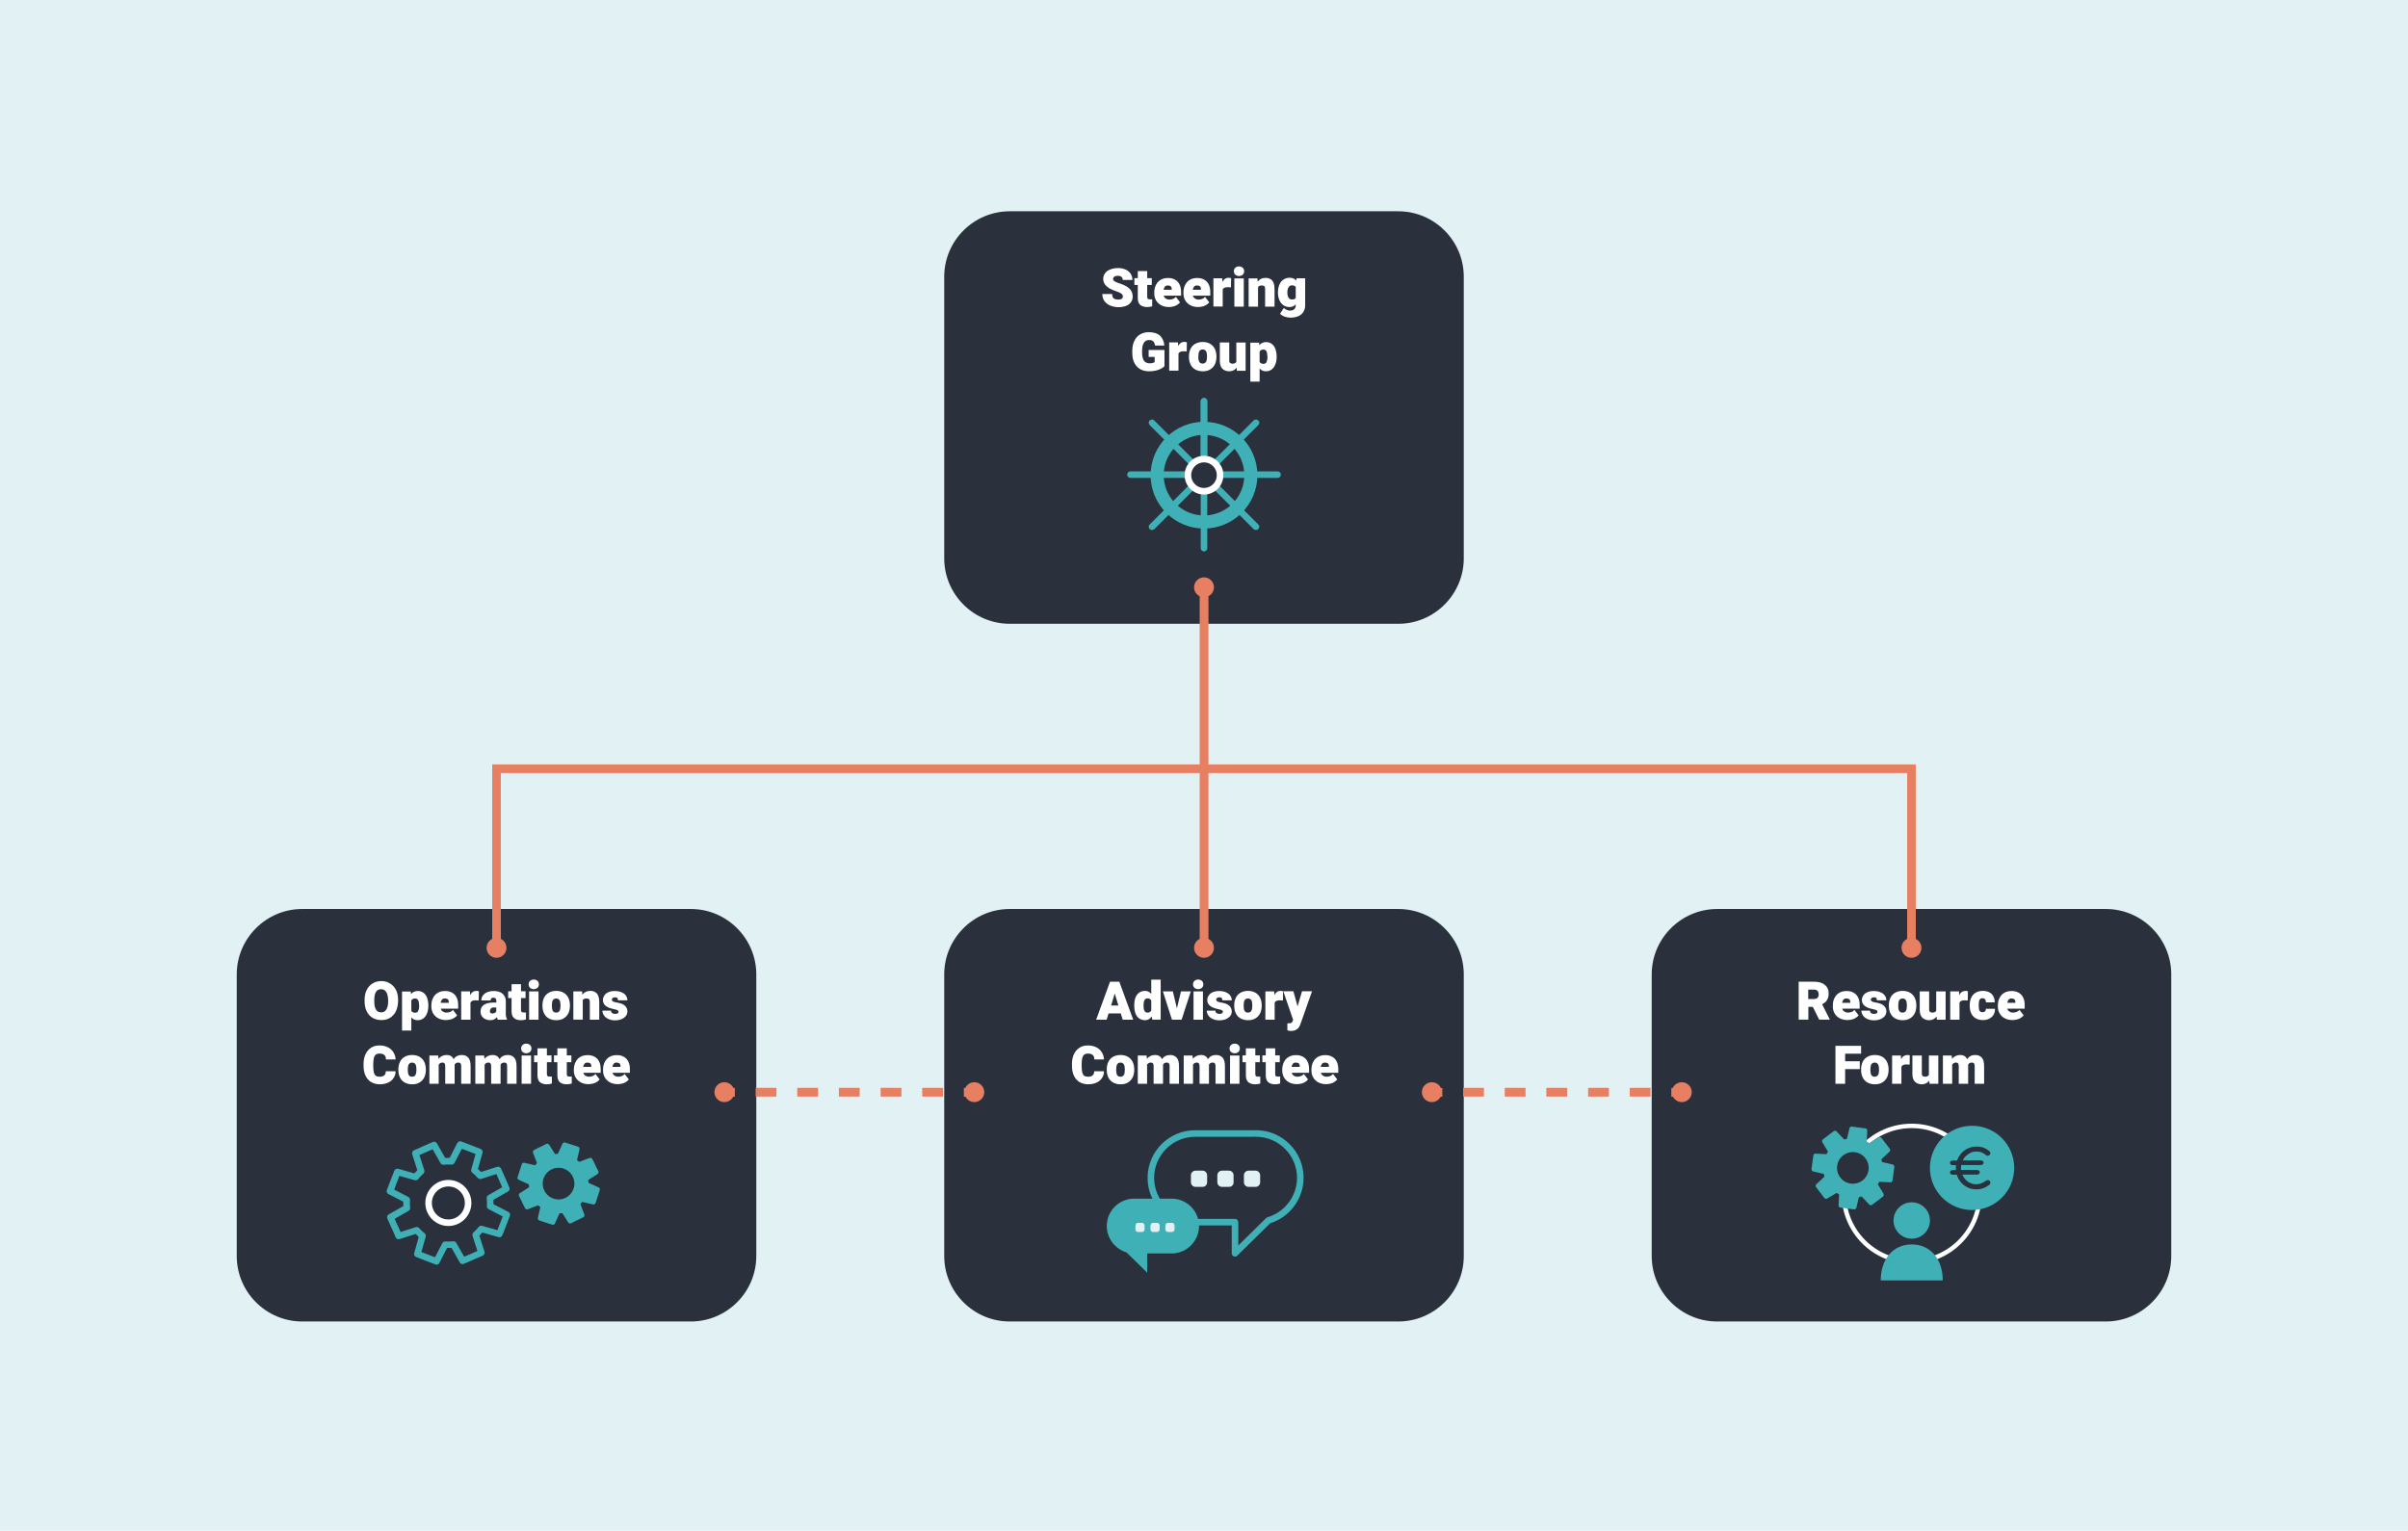<?xml version="1.0" encoding="utf-8"?>
<!-- Generator: Adobe Illustrator 26.0.0, SVG Export Plug-In . SVG Version: 6.00 Build 0)  -->
<svg version="1.1" id="Layer_1" xmlns="http://www.w3.org/2000/svg" xmlns:xlink="http://www.w3.org/1999/xlink" x="0px" y="0px"
	 viewBox="0 0 1840 1170" style="enable-background:new 0 0 1840 1170;" xml:space="preserve">
<style type="text/css">
	.st0{fill:#E2F1F3;}
	.st1{fill:#2A313D;}
	.st2{fill:none;}
	.st3{enable-background:new    ;}
	.st4{fill:#FFFFFF;}
	.st5{fill:#E78062;}
	.st6{fill:#40B0B7;}
</style>
<g>
	<rect class="st0" width="1840" height="1170"/>
</g>
<g>
	<path class="st1" d="M1068.5,476.8h-297c-27.5,0-50-22.5-50-50V211.5c0-27.5,22.5-50,50-50h297c27.5,0,50,22.5,50,50v215.3
		C1118.5,454.3,1096,476.8,1068.5,476.8z"/>
</g>
<g>
	<rect x="720.8" y="203.8" class="st2" width="398.3" height="87.9"/>
</g>
<g class="st3">
	<g>
		<path class="st4" d="M847.9,220.5c-1.4-0.8-2.6-1.8-3.5-3s-1.4-2.7-1.4-4.4c0-1.7,0.5-3.1,1.5-4.4s2.3-2.2,4.1-2.8
			c1.7-0.7,3.7-1,5.8-1c2.1,0,4,0.4,5.6,1.1c1.6,0.7,2.9,1.8,3.9,3.1c0.9,1.4,1.4,3,1.4,4.9h-7.4c0-1-0.3-1.8-0.9-2.3
			c-0.6-0.6-1.5-0.9-2.7-0.9c-0.8,0-1.5,0.1-2.1,0.3s-1,0.5-1.3,0.9s-0.4,0.8-0.4,1.2c0,0.7,0.4,1.4,1.3,1.9
			c0.8,0.5,2.1,1.1,3.9,1.6c3.2,1,5.6,2.3,7.3,3.9c1.6,1.5,2.5,3.5,2.5,5.9c0,1.8-0.4,3.2-1.3,4.5c-0.9,1.2-2.1,2.2-3.8,2.8
			c-1.6,0.6-3.5,1-5.7,1c-2.1,0-4.1-0.4-6-1.1c-1.9-0.7-3.4-1.8-4.6-3.3s-1.8-3.4-1.8-5.7h7.5c0,1.1,0.2,1.9,0.5,2.6
			c0.4,0.6,0.9,1.1,1.6,1.3s1.6,0.4,2.7,0.4c1.2,0,2-0.2,2.6-0.7c0.6-0.5,0.8-1,0.8-1.7c0-0.6-0.1-1.1-0.4-1.4
			c-0.2-0.4-0.7-0.8-1.4-1.2c-0.7-0.4-1.7-0.8-3.1-1.3C851,222,849.3,221.3,847.9,220.5z"/>
	</g>
	<g>
		<path class="st4" d="M880.4,228.8v5.3c-1.2,0.4-2.5,0.6-3.9,0.6c-2.3,0-4.1-0.6-5.3-1.7s-1.8-2.8-1.8-5.2v-10h-2.6v-5.2h2.6v-5.4
			h7.2v5.4h3.5v5.2h-3.5v8.9c0,0.5,0.1,1,0.2,1.3c0.1,0.3,0.3,0.5,0.6,0.6c0.3,0.1,0.8,0.2,1.3,0.2
			C879.6,228.9,880.1,228.9,880.4,228.8z"/>
	</g>
	<g>
		<path class="st4" d="M902.3,226h-13.1c0.3,1,0.8,1.7,1.6,2.2c0.8,0.5,1.7,0.8,2.8,0.8c1,0,1.9-0.2,2.7-0.5
			c0.9-0.3,1.6-0.8,2.2-1.6l3.2,4.2c-0.5,0.6-1.1,1.2-2,1.8c-0.8,0.6-1.8,1-2.9,1.3c-1.1,0.3-2.3,0.5-3.6,0.5c-2.3,0-4.3-0.5-6-1.4
			c-1.7-1-3-2.2-3.9-3.8c-0.9-1.6-1.3-3.3-1.3-5.2v-0.7c0-2.1,0.4-4,1.2-5.6c0.8-1.7,1.9-3,3.5-4c1.6-1,3.5-1.5,5.9-1.5
			c2,0,3.8,0.4,5.3,1.3s2.6,2,3.4,3.6s1.2,3.5,1.2,5.6V226z M892.3,218.2c-1,0-1.7,0.3-2.2,0.9c-0.5,0.6-0.8,1.4-1,2.4h6.2v-0.6
			C895.4,219.1,894.4,218.2,892.3,218.2z"/>
	</g>
	<g>
		<path class="st4" d="M924.6,226h-13.1c0.3,1,0.8,1.7,1.6,2.2c0.8,0.5,1.7,0.8,2.8,0.8c1,0,1.9-0.2,2.7-0.5
			c0.9-0.3,1.6-0.8,2.2-1.6l3.2,4.2c-0.5,0.6-1.1,1.2-2,1.8c-0.8,0.6-1.8,1-2.9,1.3c-1.1,0.3-2.3,0.5-3.6,0.5c-2.3,0-4.3-0.5-6-1.4
			c-1.7-1-3-2.2-3.9-3.8c-0.9-1.6-1.3-3.3-1.3-5.2v-0.7c0-2.1,0.4-4,1.2-5.6c0.8-1.7,1.9-3,3.5-4c1.6-1,3.5-1.5,5.9-1.5
			c2,0,3.8,0.4,5.3,1.3s2.6,2,3.4,3.6s1.2,3.5,1.2,5.6V226z M914.6,218.2c-1,0-1.7,0.3-2.2,0.9c-0.5,0.6-0.8,1.4-1,2.4h6.2v-0.6
			C917.7,219.1,916.7,218.2,914.6,218.2z"/>
	</g>
	<g>
		<path class="st4" d="M940.7,212.6l-0.1,7l-0.6,0c-0.8-0.1-1.3-0.1-1.7-0.1c-1.1,0-1.9,0.1-2.6,0.4c-0.6,0.3-1.1,0.7-1.4,1.3v13.1
			h-7.1v-21.6h6.7l0.2,2.8c0.5-1,1.2-1.9,2-2.4s1.7-0.8,2.7-0.8C939.5,212.4,940.2,212.5,940.7,212.6z"/>
	</g>
	<g>
		<path class="st4" d="M948.8,204.1c0.6,0.3,1.1,0.7,1.4,1.3c0.3,0.5,0.5,1.2,0.5,1.9c0,0.7-0.2,1.3-0.5,1.9s-0.8,1-1.4,1.3
			s-1.3,0.5-2,0.5c-0.8,0-1.5-0.2-2.1-0.5s-1.1-0.7-1.4-1.3s-0.5-1.2-0.5-1.9c0-0.7,0.2-1.3,0.5-1.9c0.3-0.5,0.8-1,1.4-1.3
			s1.3-0.5,2.1-0.5C947.5,203.7,948.2,203.8,948.8,204.1z M943.2,234.4v-21.6h7.2v21.6H943.2z"/>
	</g>
	<g>
		<path class="st4" d="M972.1,214.4c1.2,1.3,1.8,3.5,1.8,6.6v13.4h-7.2V221c0-0.8-0.1-1.4-0.3-1.8c-0.2-0.4-0.5-0.7-0.9-0.8
			c-0.4-0.1-0.9-0.2-1.6-0.2c-1.2,0-2,0.4-2.6,1.2v15h-7.2v-21.6h6.7l0.2,2.5c0.7-0.9,1.6-1.7,2.7-2.2c1-0.5,2.2-0.7,3.5-0.7
			C969.2,212.4,970.9,213.1,972.1,214.4z"/>
	</g>
	<g>
		<path class="st4" d="M997.3,212.8v20.6c0,2-0.5,3.7-1.4,5.1c-0.9,1.4-2.2,2.5-3.9,3.2c-1.7,0.7-3.7,1.1-5.9,1.1
			c-1.5,0-3-0.3-4.5-0.8s-2.6-1.3-3.5-2.2l2.9-4.4c1.4,1.3,3,2,4.8,2c1.4,0,2.5-0.4,3.2-1.1c0.7-0.7,1.1-1.7,1.1-3v-0.7
			c-1.2,1.4-2.8,2.1-4.7,2.1c-1.8,0-3.4-0.5-4.7-1.4s-2.4-2.2-3.1-3.9c-0.7-1.7-1.1-3.5-1.1-5.6v-0.4c0-2.2,0.4-4.1,1.1-5.8
			c0.7-1.7,1.7-3,3.1-3.9s2.9-1.4,4.7-1.4c2.2,0,3.9,0.7,5.1,2.2l0.2-1.8H997.3z M990.1,227.8v-8.5c-0.6-0.8-1.6-1.2-2.9-1.2
			c-1.1,0-2,0.5-2.6,1.5c-0.6,1-0.9,2.2-0.9,3.8v0.4c0,1.5,0.3,2.8,0.9,3.7c0.6,1,1.5,1.4,2.6,1.4
			C988.5,229,989.5,228.6,990.1,227.8z"/>
	</g>
</g>
<g class="st3">
	<g>
		<path class="st4" d="M887.4,281.7c-1.1,0.6-2.4,1.1-4,1.5c-1.6,0.4-3.3,0.6-5.3,0.6c-2.6,0-4.9-0.5-6.8-1.6
			c-1.9-1.1-3.4-2.7-4.5-4.8s-1.6-4.7-1.6-7.7v-1.5c0-3,0.5-5.5,1.6-7.7s2.5-3.8,4.4-4.9c1.9-1.1,4-1.7,6.4-1.7
			c3.9,0,6.8,0.9,8.8,2.7c1.9,1.8,3,4.3,3.3,7.5h-7.1c-0.2-1.4-0.7-2.5-1.4-3.2c-0.7-0.7-1.8-1-3.3-1c-1.6,0-2.9,0.7-3.8,2
			c-0.9,1.4-1.4,3.4-1.4,6.1v1.5c0,2.8,0.5,4.8,1.4,6.2c0.9,1.3,2.4,2,4.5,2c0.9,0,1.7-0.1,2.3-0.3c0.6-0.2,1.1-0.4,1.4-0.7v-3.9
			h-4.6v-5.3h12.1v12.3C889.3,280.5,888.5,281.1,887.4,281.7z"/>
	</g>
	<g>
		<path class="st4" d="M906.9,261.6l-0.1,7l-0.6,0c-0.8-0.1-1.3-0.1-1.7-0.1c-1.1,0-1.9,0.1-2.6,0.4c-0.6,0.3-1.1,0.7-1.4,1.3v13.1
			h-7.1v-21.6h6.7l0.2,2.8c0.5-1,1.2-1.9,2-2.4c0.8-0.6,1.7-0.8,2.7-0.8C905.8,261.4,906.4,261.5,906.9,261.6z"/>
	</g>
	<g>
		<path class="st4" d="M909.7,266.7c0.8-1.7,2-3,3.6-3.9c1.6-0.9,3.5-1.4,5.7-1.4c2.2,0,4.2,0.5,5.7,1.4s2.8,2.2,3.6,3.9
			c0.8,1.7,1.2,3.6,1.2,5.7v0.4c0,2.1-0.4,4-1.2,5.7c-0.8,1.6-2,2.9-3.6,3.9s-3.5,1.4-5.7,1.4s-4.1-0.5-5.7-1.4
			c-1.6-0.9-2.8-2.2-3.6-3.9c-0.8-1.6-1.2-3.5-1.2-5.7v-0.4C908.5,270.3,908.9,268.4,909.7,266.7z M916.4,276.6
			c0.5,0.9,1.4,1.3,2.6,1.3c1.2,0,2.1-0.5,2.6-1.4s0.7-2.2,0.7-3.8v-0.4c0-1.6-0.2-2.9-0.7-3.8c-0.5-0.9-1.4-1.4-2.6-1.4
			c-1.2,0-2.1,0.5-2.6,1.4c-0.5,0.9-0.7,2.2-0.7,3.8v0.4C915.6,274.5,915.9,275.7,916.4,276.6z"/>
	</g>
	<g>
		<path class="st4" d="M951.8,261.8v21.6h-6.7L945,281c-0.7,0.9-1.5,1.6-2.5,2.1c-1,0.5-2,0.7-3.2,0.7c-2.2,0-4-0.7-5.3-2
			c-1.3-1.3-1.9-3.3-1.9-6.1v-13.9h7.2v14c0,0.7,0.2,1.2,0.6,1.6s1.1,0.6,1.9,0.6c1.4,0,2.4-0.5,2.9-1.4v-14.8H951.8z"/>
	</g>
	<g>
		<path class="st4" d="M971.7,262.8c1.3,0.9,2.2,2.2,2.8,3.8c0.6,1.6,1,3.6,1,5.8v0.4c0,2.1-0.3,4-1,5.7c-0.6,1.7-1.6,3-2.8,3.9
			c-1.3,1-2.8,1.4-4.5,1.4c-1.9,0-3.5-0.7-4.7-2.2v10.1h-7.1v-29.8h6.7l0.2,2c1.2-1.6,2.9-2.4,4.9-2.4
			C968.9,261.4,970.5,261.9,971.7,262.8z M968.4,272.3c0-1.7-0.2-2.9-0.7-3.8c-0.5-0.9-1.2-1.3-2.3-1.3c-0.7,0-1.4,0.1-1.8,0.4
			s-0.8,0.6-1.1,1.1v7.9c0.5,1,1.5,1.5,3,1.5c1.1,0,1.9-0.5,2.3-1.4c0.4-0.9,0.7-2.2,0.7-3.9V272.3z"/>
	</g>
</g>
<g>
	<path class="st1" d="M1068.5,1010.1h-297c-27.5,0-50-22.5-50-50V744.8c0-27.5,22.5-50,50-50h297c27.5,0,50,22.5,50,50v215.3
		C1118.5,987.6,1096,1010.1,1068.5,1010.1z"/>
</g>
<g>
	<rect x="720.8" y="748.8" class="st2" width="398.3" height="87.9"/>
</g>
<g class="st3">
	<g>
		<path class="st4" d="M856.4,774.6h-9.3l-1.5,4.8h-8l10.6-29h5.1h2l10.6,29h-8L856.4,774.6z M854.6,768.6l-2.8-9.2l-2.8,9.2H854.6z
			"/>
	</g>
	<g>
		<path class="st4" d="M886.9,748.8v30.6h-6.4l-0.4-2.4c-1.4,1.9-3.1,2.8-5.1,2.8c-1.8,0-3.3-0.5-4.6-1.4s-2.2-2.2-2.8-3.9
			c-0.6-1.6-0.9-3.5-0.9-5.7v-0.4c0-2.2,0.3-4.2,0.9-5.8c0.6-1.7,1.6-2.9,2.8-3.8c1.2-0.9,2.8-1.4,4.6-1.4c1.9,0,3.4,0.8,4.7,2.3
			v-10.9H886.9z M878.5,773.6c0.5-0.3,0.9-0.7,1.2-1.2v-7.6c-0.5-1.1-1.5-1.7-2.9-1.7c-2,0-3,1.8-3,5.3v0.4c0,1.6,0.2,2.9,0.7,3.8
			c0.4,0.9,1.2,1.4,2.3,1.4C877.4,774.1,878,773.9,878.5,773.6z"/>
	</g>
	<g>
		<path class="st4" d="M909.9,757.8l-7,21.6h-4.4h-3l-6.9-21.6h7.6l3.1,13l3.1-13H909.9z"/>
	</g>
	<g>
		<path class="st4" d="M917.6,749.2c0.6,0.3,1.1,0.7,1.4,1.3c0.3,0.5,0.5,1.2,0.5,1.9c0,0.7-0.2,1.3-0.5,1.9s-0.8,1-1.4,1.3
			s-1.3,0.5-2,0.5c-0.8,0-1.5-0.2-2.1-0.5s-1.1-0.7-1.4-1.3s-0.5-1.2-0.5-1.9c0-0.7,0.2-1.3,0.5-1.9c0.3-0.5,0.8-1,1.4-1.3
			s1.3-0.5,2.1-0.5C916.3,748.7,917,748.9,917.6,749.2z M912,779.4v-21.6h7.2v21.6H912z"/>
	</g>
	<g>
		<path class="st4" d="M924.6,768.8c-1.4-1.1-2.1-2.6-2.1-4.4c0-1.3,0.4-2.4,1.1-3.5c0.7-1.1,1.7-1.9,3.1-2.5c1.4-0.6,3-0.9,4.8-0.9
			c1.9,0,3.6,0.3,5.1,0.9c1.5,0.6,2.6,1.4,3.4,2.5c0.8,1.1,1.2,2.3,1.2,3.7H934c0-0.8-0.2-1.4-0.5-1.8c-0.4-0.4-1-0.5-1.9-0.5
			c-0.6,0-1.1,0.2-1.6,0.5s-0.7,0.7-0.7,1.3c0,1,1.1,1.8,3.4,2.1c1.6,0.3,3,0.6,4.3,1.1c1.2,0.5,2.2,1.2,3,2.2
			c0.8,1,1.2,2.2,1.2,3.7c0,1.3-0.4,2.4-1.2,3.4c-0.8,1-1.9,1.8-3.3,2.4c-1.4,0.6-3.1,0.9-5,0.9c-2,0-3.7-0.4-5.2-1.1
			c-1.5-0.7-2.6-1.7-3.3-2.8s-1.1-2.3-1.1-3.5h6.6c0,0.8,0.3,1.5,0.9,1.9c0.6,0.4,1.3,0.6,2.3,0.6c0.8,0,1.4-0.2,1.9-0.5
			s0.6-0.7,0.6-1.3c0-0.3-0.1-0.6-0.4-0.8c-0.2-0.2-0.7-0.4-1.2-0.6c-0.6-0.2-1.4-0.4-2.5-0.6C927.8,770.7,926,769.9,924.6,768.8z"
			/>
	</g>
	<g>
		<path class="st4" d="M944.3,762.7c0.8-1.7,2-3,3.6-3.9s3.5-1.4,5.7-1.4c2.2,0,4.2,0.5,5.7,1.4s2.8,2.2,3.6,3.9
			c0.8,1.7,1.2,3.6,1.2,5.7v0.4c0,2.1-0.4,4-1.2,5.7c-0.8,1.6-2,2.9-3.6,3.9s-3.5,1.4-5.7,1.4s-4.1-0.5-5.7-1.4s-2.8-2.2-3.6-3.9
			c-0.8-1.6-1.2-3.5-1.2-5.7v-0.4C943.1,766.3,943.5,764.4,944.3,762.7z M951,772.7c0.5,0.9,1.4,1.3,2.6,1.3c1.2,0,2.1-0.5,2.6-1.4
			s0.7-2.2,0.7-3.8v-0.4c0-1.6-0.2-2.9-0.7-3.8c-0.5-0.9-1.4-1.4-2.6-1.4c-1.2,0-2.1,0.5-2.6,1.4c-0.5,0.9-0.7,2.2-0.7,3.8v0.4
			C950.3,770.5,950.5,771.8,951,772.7z"/>
	</g>
	<g>
		<path class="st4" d="M980.4,757.7l-0.1,7l-0.6,0c-0.8-0.1-1.3-0.1-1.7-0.1c-1.1,0-1.9,0.1-2.6,0.4c-0.6,0.3-1.1,0.7-1.4,1.3v13.1
			h-7.1v-21.6h6.7l0.2,2.8c0.5-1,1.2-1.9,2-2.4c0.8-0.6,1.7-0.8,2.7-0.8C979.3,757.4,979.9,757.5,980.4,757.7z"/>
	</g>
	<g>
		<path class="st4" d="M1002.5,757.8l-8.7,24.7c-0.3,1-0.8,1.9-1.2,2.6c-0.5,0.8-1.2,1.4-2.2,2c-1,0.6-2.3,0.9-3.8,0.9
			c-0.7,0-1.1,0-1.4-0.1c-0.3,0-0.8-0.2-1.5-0.4v-5.3l0.9,0c1,0,1.7-0.1,2.1-0.4s0.8-0.6,0.9-1l0.5-1.3l-7.5-21.8h7.7l3.2,11.5
			l3.4-11.5H1002.5z"/>
	</g>
</g>
<g class="st3">
	<g>
		<path class="st4" d="M842.1,823.9c-1,1.6-2.4,2.8-4.2,3.6s-3.9,1.3-6.3,1.3c-2.6,0-4.8-0.6-6.7-1.7c-1.9-1.1-3.3-2.8-4.3-4.9
			c-1-2.1-1.5-4.7-1.5-7.6v-1.2c0-2.9,0.5-5.5,1.5-7.6c1-2.2,2.5-3.8,4.3-5s4-1.7,6.4-1.7c2.5,0,4.6,0.5,6.4,1.4s3.2,2.2,4.2,3.8
			c1,1.6,1.6,3.4,1.7,5.5h-7.4c0-1.6-0.4-2.7-1.2-3.4c-0.8-0.7-2-1.1-3.8-1.1c-1.1,0-2,0.3-2.7,0.8c-0.7,0.5-1.2,1.4-1.5,2.6
			c-0.3,1.2-0.5,2.8-0.5,4.9v1.3c0,2.1,0.2,3.8,0.5,4.9c0.3,1.2,0.8,2,1.5,2.5c0.7,0.5,1.7,0.7,2.9,0.7c1.5,0,2.7-0.3,3.5-1
			c0.8-0.7,1.2-1.8,1.2-3.2h7.4C843.7,820.5,843.2,822.3,842.1,823.9z"/>
	</g>
	<g>
		<path class="st4" d="M846.9,811.7c0.8-1.7,2-3,3.6-3.9c1.6-0.9,3.5-1.4,5.7-1.4c2.2,0,4.2,0.5,5.7,1.4s2.8,2.2,3.6,3.9
			c0.8,1.7,1.2,3.6,1.2,5.7v0.4c0,2.1-0.4,4-1.2,5.7c-0.8,1.6-2,2.9-3.6,3.9s-3.5,1.4-5.7,1.4c-2.2,0-4.1-0.5-5.7-1.4
			c-1.6-0.9-2.8-2.2-3.6-3.9c-0.8-1.6-1.2-3.5-1.2-5.7v-0.4C845.7,815.3,846.1,813.4,846.9,811.7z M853.6,821.7
			c0.5,0.9,1.4,1.3,2.6,1.3c1.2,0,2.1-0.5,2.6-1.4s0.7-2.2,0.7-3.8v-0.4c0-1.6-0.2-2.9-0.7-3.8c-0.5-0.9-1.4-1.4-2.6-1.4
			c-1.2,0-2.1,0.5-2.6,1.4c-0.5,0.9-0.7,2.2-0.7,3.8v0.4C852.9,819.5,853.1,820.8,853.6,821.7z"/>
	</g>
	<g>
		<path class="st4" d="M899.1,808.4c1.2,1.3,1.8,3.5,1.8,6.6v13.4h-7.2V815c0-0.8-0.1-1.4-0.3-1.8c-0.2-0.4-0.4-0.7-0.7-0.8
			c-0.3-0.1-0.7-0.2-1.3-0.2c-1.2,0-2.1,0.5-2.7,1.5v0.3v14.4h-7.2v-13.3c0-0.8-0.1-1.5-0.3-1.9c-0.2-0.4-0.4-0.7-0.7-0.8
			c-0.3-0.1-0.8-0.2-1.3-0.2c-0.5,0-1,0.1-1.5,0.4c-0.5,0.3-0.8,0.7-1.2,1.1v14.7h-7.1v-21.6h6.7l0.3,2.6c0.7-1,1.6-1.7,2.6-2.2
			c1-0.5,2.2-0.8,3.5-0.8c2.7,0,4.5,1.1,5.4,3.2c0.7-1,1.6-1.9,2.6-2.4s2.3-0.8,3.6-0.8C896.3,806.4,897.9,807.1,899.1,808.4z"/>
	</g>
	<g>
		<path class="st4" d="M934.2,808.4c1.2,1.3,1.8,3.5,1.8,6.6v13.4h-7.2V815c0-0.8-0.1-1.4-0.3-1.8s-0.4-0.7-0.7-0.8
			s-0.7-0.2-1.3-0.2c-1.2,0-2.1,0.5-2.7,1.5v0.3v14.4h-7.2v-13.3c0-0.8-0.1-1.5-0.3-1.9c-0.2-0.4-0.4-0.7-0.7-0.8
			c-0.3-0.1-0.8-0.2-1.3-0.2c-0.5,0-1,0.1-1.5,0.4c-0.5,0.3-0.8,0.7-1.2,1.1v14.7h-7.1v-21.6h6.7l0.3,2.6c0.7-1,1.6-1.7,2.6-2.2
			c1-0.5,2.2-0.8,3.5-0.8c2.7,0,4.5,1.1,5.4,3.2c0.7-1,1.6-1.9,2.6-2.4c1-0.6,2.3-0.8,3.6-0.8C931.4,806.4,933,807.1,934.2,808.4z"
			/>
	</g>
	<g>
		<path class="st4" d="M945.5,798.2c0.6,0.3,1.1,0.7,1.4,1.3c0.3,0.5,0.5,1.2,0.5,1.9c0,0.7-0.2,1.3-0.5,1.9s-0.8,1-1.4,1.3
			s-1.3,0.5-2,0.5c-0.8,0-1.5-0.2-2.1-0.5s-1.1-0.7-1.4-1.3s-0.5-1.2-0.5-1.9c0-0.7,0.2-1.3,0.5-1.9c0.3-0.5,0.8-1,1.4-1.3
			s1.3-0.5,2.1-0.5C944.2,797.7,944.9,797.9,945.5,798.2z M939.9,828.4v-21.6h7.2v21.6H939.9z"/>
	</g>
	<g>
		<path class="st4" d="M963,822.9v5.3c-1.2,0.4-2.5,0.6-3.9,0.6c-2.3,0-4.1-0.6-5.3-1.7s-1.8-2.8-1.8-5.2v-10h-2.6v-5.2h2.6v-5.4
			h7.2v5.4h3.5v5.2h-3.5v8.9c0,0.5,0.1,1,0.2,1.3c0.1,0.3,0.3,0.5,0.6,0.6c0.3,0.1,0.8,0.2,1.3,0.2C962.1,823,962.7,822.9,963,822.9
			z"/>
	</g>
	<g>
		<path class="st4" d="M978.2,822.9v5.3c-1.2,0.4-2.5,0.6-3.9,0.6c-2.3,0-4.1-0.6-5.3-1.7c-1.2-1.1-1.8-2.8-1.8-5.2v-10h-2.6v-5.2
			h2.6v-5.4h7.2v5.4h3.5v5.2h-3.5v8.9c0,0.5,0.1,1,0.2,1.3c0.1,0.3,0.3,0.5,0.6,0.6s0.8,0.2,1.3,0.2
			C977.3,823,977.9,822.9,978.2,822.9z"/>
	</g>
	<g>
		<path class="st4" d="M1000.1,820H987c0.3,1,0.8,1.7,1.6,2.2c0.8,0.5,1.7,0.8,2.8,0.8c1,0,1.9-0.2,2.7-0.5c0.9-0.3,1.6-0.8,2.2-1.6
			l3.2,4.2c-0.5,0.6-1.1,1.2-2,1.8c-0.8,0.6-1.8,1-2.9,1.3c-1.1,0.3-2.3,0.5-3.6,0.5c-2.3,0-4.3-0.5-6-1.4s-3-2.2-3.9-3.8
			c-0.9-1.6-1.3-3.3-1.3-5.2v-0.7c0-2.1,0.4-4,1.2-5.6c0.8-1.7,1.9-3,3.5-4c1.6-1,3.5-1.5,5.9-1.5c2,0,3.8,0.4,5.3,1.3
			c1.5,0.8,2.6,2,3.4,3.6s1.2,3.5,1.2,5.6V820z M990.1,812.2c-1,0-1.7,0.3-2.2,0.9c-0.5,0.6-0.8,1.4-1,2.4h6.2v-0.6
			C993.2,813.1,992.2,812.2,990.1,812.2z"/>
	</g>
	<g>
		<path class="st4" d="M1022.4,820h-13.1c0.3,1,0.8,1.7,1.6,2.2c0.8,0.5,1.7,0.8,2.8,0.8c1,0,1.9-0.2,2.7-0.5
			c0.9-0.3,1.6-0.8,2.2-1.6l3.2,4.2c-0.5,0.6-1.1,1.2-2,1.8c-0.8,0.6-1.8,1-2.9,1.3c-1.1,0.3-2.3,0.5-3.6,0.5c-2.3,0-4.3-0.5-6-1.4
			s-3-2.2-3.9-3.8c-0.9-1.6-1.3-3.3-1.3-5.2v-0.7c0-2.1,0.4-4,1.2-5.6c0.8-1.7,1.9-3,3.5-4c1.6-1,3.5-1.5,5.9-1.5
			c2,0,3.8,0.4,5.3,1.3c1.5,0.8,2.6,2,3.4,3.6s1.2,3.5,1.2,5.6V820z M1012.4,812.2c-1,0-1.7,0.3-2.2,0.9c-0.5,0.6-0.8,1.4-1,2.4h6.2
			v-0.6C1015.5,813.1,1014.5,812.2,1012.4,812.2z"/>
	</g>
</g>
<g>
	<path class="st1" d="M527.9,1010.1h-297c-27.5,0-50-22.5-50-50V744.8c0-27.5,22.5-50,50-50h297c27.5,0,50,22.5,50,50v215.3
		C577.9,987.6,555.4,1010.1,527.9,1010.1z"/>
</g>
<g>
	<rect x="179.5" y="748.8" class="st2" width="398.3" height="87.9"/>
</g>
<g class="st3">
	<g>
		<path class="st4" d="M302.5,773c-1.1,2.2-2.6,3.8-4.5,5s-4.2,1.7-6.6,1.7c-2.5,0-4.8-0.6-6.7-1.7c-1.9-1.2-3.5-2.8-4.5-5
			c-1.1-2.2-1.6-4.7-1.6-7.6v-1.1c0-2.9,0.5-5.5,1.6-7.6c1.1-2.2,2.6-3.8,4.5-5c1.9-1.2,4.2-1.8,6.7-1.8c2.5,0,4.7,0.6,6.6,1.8
			c1.9,1.2,3.5,2.8,4.6,5s1.6,4.7,1.6,7.6v1.1C304.1,768.3,303.5,770.9,302.5,773z M295.1,758.2c-0.9-1.4-2.2-2.1-3.9-2.1
			c-3.5,0-5.2,2.8-5.2,8.3v1.1c0,2.7,0.4,4.7,1.3,6.2s2.2,2.1,4,2.1c1.7,0,3-0.7,3.9-2.2c0.9-1.4,1.4-3.5,1.4-6.1v-1.1
			C296.5,761.6,296,759.6,295.1,758.2z"/>
	</g>
	<g>
		<path class="st4" d="M323.5,758.8c1.3,0.9,2.2,2.2,2.8,3.8c0.6,1.6,1,3.6,1,5.8v0.4c0,2.1-0.3,4-1,5.7c-0.6,1.7-1.6,3-2.8,3.9
			c-1.3,1-2.8,1.4-4.5,1.4c-1.9,0-3.5-0.7-4.7-2.2v10.1h-7.1v-29.8h6.7l0.2,2c1.2-1.6,2.9-2.4,4.9-2.4
			C320.8,757.4,322.3,757.9,323.5,758.8z M320.2,768.3c0-1.7-0.2-2.9-0.7-3.8c-0.5-0.9-1.2-1.3-2.3-1.3c-0.7,0-1.4,0.1-1.8,0.4
			c-0.5,0.2-0.8,0.6-1.1,1.1v7.9c0.5,1,1.5,1.5,3,1.5c1.1,0,1.9-0.5,2.3-1.4c0.4-0.9,0.7-2.2,0.7-3.9V768.3z"/>
	</g>
	<g>
		<path class="st4" d="M349.9,771h-13.1c0.3,1,0.8,1.7,1.6,2.2c0.8,0.5,1.7,0.8,2.8,0.8c1,0,1.9-0.2,2.7-0.5
			c0.9-0.3,1.6-0.8,2.2-1.6l3.2,4.2c-0.5,0.6-1.1,1.2-2,1.8c-0.8,0.6-1.8,1-2.9,1.3c-1.1,0.3-2.3,0.5-3.6,0.5c-2.3,0-4.3-0.5-6-1.4
			c-1.7-1-3-2.2-3.9-3.8c-0.9-1.6-1.3-3.3-1.3-5.2v-0.7c0-2.1,0.4-4,1.2-5.6c0.8-1.7,1.9-3,3.5-4c1.6-1,3.5-1.5,5.9-1.5
			c2,0,3.8,0.4,5.3,1.3c1.5,0.8,2.6,2,3.4,3.6s1.2,3.5,1.2,5.6V771z M339.9,763.2c-1,0-1.7,0.3-2.2,0.9c-0.5,0.6-0.8,1.4-1,2.4h6.2
			v-0.6C343,764.1,342,763.2,339.9,763.2z"/>
	</g>
	<g>
		<path class="st4" d="M365.9,757.7l-0.1,7l-0.6,0c-0.8-0.1-1.3-0.1-1.7-0.1c-1.1,0-1.9,0.1-2.6,0.4c-0.6,0.3-1.1,0.7-1.4,1.3v13.1
			h-7.1v-21.6h6.7l0.2,2.8c0.5-1,1.2-1.9,2-2.4c0.8-0.6,1.7-0.8,2.7-0.8C364.8,757.4,365.4,757.5,365.9,757.7z"/>
	</g>
	<g>
		<path class="st4" d="M386.7,777.1c0.1,0.7,0.4,1.4,0.7,2v0.3h-7.1c-0.2-0.5-0.4-1.1-0.6-1.9c-0.6,0.7-1.3,1.3-2.1,1.7
			s-1.8,0.6-3.1,0.6c-1.3,0-2.5-0.3-3.6-0.8c-1.1-0.5-2-1.3-2.7-2.3s-1-2.1-1-3.4c0-2.3,0.8-4,2.5-5.2s4.2-1.8,7.7-1.8h1.9v-1
			c0-0.9-0.2-1.5-0.5-2c-0.4-0.5-1-0.7-1.8-0.7c-0.7,0-1.2,0.2-1.6,0.5c-0.3,0.3-0.5,0.9-0.5,1.6h-7.1c0-1.4,0.4-2.7,1.2-3.8
			c0.8-1.1,1.9-1.9,3.3-2.5s3.1-0.9,5.1-0.9c1.8,0,3.3,0.3,4.7,0.9c1.4,0.6,2.5,1.5,3.2,2.7c0.8,1.2,1.2,2.6,1.2,4.3v8.5
			C386.4,775.2,386.5,776.3,386.7,777.1z M378.1,774.2c0.5-0.3,0.9-0.6,1.1-1v-3.1h-2c-1,0-1.8,0.3-2.2,0.9
			c-0.4,0.6-0.7,1.3-0.7,2.1c0,0.5,0.2,0.9,0.6,1.2c0.4,0.3,0.8,0.4,1.4,0.4C377,774.6,377.6,774.5,378.1,774.2z"/>
	</g>
	<g>
		<path class="st4" d="M401.9,773.9v5.3c-1.2,0.4-2.5,0.6-3.9,0.6c-2.3,0-4.1-0.6-5.3-1.7c-1.2-1.1-1.8-2.8-1.8-5.2v-10h-2.6v-5.2
			h2.6v-5.4h7.2v5.4h3.5v5.2h-3.5v8.9c0,0.5,0.1,1,0.2,1.3s0.3,0.5,0.6,0.6c0.3,0.1,0.8,0.2,1.3,0.2
			C401,774,401.6,773.9,401.9,773.9z"/>
	</g>
	<g>
		<path class="st4" d="M409.9,749.2c0.6,0.3,1.1,0.7,1.4,1.3c0.3,0.5,0.5,1.2,0.5,1.9c0,0.7-0.2,1.3-0.5,1.9s-0.8,1-1.4,1.3
			s-1.3,0.5-2,0.5c-0.8,0-1.5-0.2-2.1-0.5s-1.1-0.7-1.4-1.3s-0.5-1.2-0.5-1.9c0-0.7,0.2-1.3,0.5-1.9c0.3-0.5,0.8-1,1.4-1.3
			s1.3-0.5,2.1-0.5C408.6,748.7,409.3,748.9,409.9,749.2z M404.3,779.4v-21.6h7.2v21.6H404.3z"/>
	</g>
	<g>
		<path class="st4" d="M415.7,762.7c0.8-1.7,2-3,3.6-3.9c1.6-0.9,3.5-1.4,5.7-1.4c2.2,0,4.2,0.5,5.7,1.4s2.8,2.2,3.6,3.9
			c0.8,1.7,1.2,3.6,1.2,5.7v0.4c0,2.1-0.4,4-1.2,5.7c-0.8,1.6-2,2.9-3.6,3.9s-3.5,1.4-5.7,1.4c-2.2,0-4.1-0.5-5.7-1.4
			c-1.6-0.9-2.8-2.2-3.6-3.9c-0.8-1.6-1.2-3.5-1.2-5.7v-0.4C414.5,766.3,414.9,764.4,415.7,762.7z M422.4,772.7
			c0.5,0.9,1.4,1.3,2.6,1.3c1.2,0,2.1-0.5,2.6-1.4s0.7-2.2,0.7-3.8v-0.4c0-1.6-0.2-2.9-0.7-3.8c-0.5-0.9-1.4-1.4-2.6-1.4
			c-1.2,0-2.1,0.5-2.6,1.4c-0.5,0.9-0.7,2.2-0.7,3.8v0.4C421.7,770.5,421.9,771.8,422.4,772.7z"/>
	</g>
	<g>
		<path class="st4" d="M456.1,759.4c1.2,1.3,1.8,3.5,1.8,6.6v13.4h-7.2V766c0-0.8-0.1-1.4-0.3-1.8c-0.2-0.4-0.5-0.7-0.9-0.8
			c-0.4-0.1-0.9-0.2-1.6-0.2c-1.2,0-2,0.4-2.6,1.2v15h-7.2v-21.6h6.7l0.2,2.5c0.7-0.9,1.6-1.7,2.7-2.2c1-0.5,2.2-0.7,3.5-0.7
			C453.2,757.4,454.9,758.1,456.1,759.4z"/>
	</g>
	<g>
		<path class="st4" d="M462.8,768.8c-1.4-1.1-2.1-2.6-2.1-4.4c0-1.3,0.4-2.4,1.1-3.5c0.7-1.1,1.7-1.9,3.1-2.5c1.4-0.6,3-0.9,4.8-0.9
			c1.9,0,3.6,0.3,5.1,0.9c1.5,0.6,2.6,1.4,3.4,2.5c0.8,1.1,1.2,2.3,1.2,3.7h-7.2c0-0.8-0.2-1.4-0.5-1.8c-0.4-0.4-1-0.5-1.9-0.5
			c-0.6,0-1.1,0.2-1.6,0.5c-0.4,0.3-0.7,0.7-0.7,1.3c0,1,1.1,1.8,3.4,2.1c1.6,0.3,3,0.6,4.3,1.1c1.2,0.5,2.2,1.2,3,2.2
			c0.8,1,1.2,2.2,1.2,3.7c0,1.3-0.4,2.4-1.2,3.4c-0.8,1-1.9,1.8-3.3,2.4c-1.4,0.6-3.1,0.9-5,0.9c-2,0-3.7-0.4-5.2-1.1
			s-2.6-1.7-3.3-2.8s-1.1-2.3-1.1-3.5h6.6c0,0.8,0.3,1.5,0.9,1.9c0.6,0.4,1.3,0.6,2.3,0.6c0.8,0,1.4-0.2,1.9-0.5s0.6-0.7,0.6-1.3
			c0-0.3-0.1-0.6-0.4-0.8c-0.2-0.2-0.7-0.4-1.2-0.6c-0.6-0.2-1.4-0.4-2.5-0.6C466,770.7,464.2,769.9,462.8,768.8z"/>
	</g>
</g>
<g class="st3">
	<g>
		<path class="st4" d="M300.8,823.9c-1,1.6-2.4,2.8-4.2,3.6s-3.9,1.3-6.3,1.3c-2.6,0-4.8-0.6-6.7-1.7c-1.9-1.1-3.3-2.8-4.3-4.9
			c-1-2.1-1.5-4.7-1.5-7.6v-1.2c0-2.9,0.5-5.5,1.5-7.6c1-2.2,2.5-3.8,4.3-5s4-1.7,6.4-1.7c2.5,0,4.6,0.5,6.4,1.4s3.2,2.2,4.2,3.8
			c1,1.6,1.6,3.4,1.7,5.5h-7.4c0-1.6-0.4-2.7-1.2-3.4c-0.8-0.7-2-1.1-3.8-1.1c-1.1,0-2,0.3-2.7,0.8c-0.7,0.5-1.2,1.4-1.5,2.6
			c-0.3,1.2-0.5,2.8-0.5,4.9v1.3c0,2.1,0.2,3.8,0.5,4.9c0.3,1.2,0.8,2,1.5,2.5c0.7,0.5,1.7,0.7,2.9,0.7c1.5,0,2.7-0.3,3.5-1
			c0.8-0.7,1.2-1.8,1.2-3.2h7.4C302.4,820.5,301.9,822.3,300.8,823.9z"/>
	</g>
	<g>
		<path class="st4" d="M305.6,811.7c0.8-1.7,2-3,3.6-3.9c1.6-0.9,3.5-1.4,5.7-1.4c2.2,0,4.2,0.5,5.7,1.4s2.8,2.2,3.6,3.9
			c0.8,1.7,1.2,3.6,1.2,5.7v0.4c0,2.1-0.4,4-1.2,5.7c-0.8,1.6-2,2.9-3.6,3.9s-3.5,1.4-5.7,1.4c-2.2,0-4.1-0.5-5.7-1.4
			c-1.6-0.9-2.8-2.2-3.6-3.9c-0.8-1.6-1.2-3.5-1.2-5.7v-0.4C304.4,815.3,304.8,813.4,305.6,811.7z M312.3,821.7
			c0.5,0.9,1.4,1.3,2.6,1.3c1.2,0,2.1-0.5,2.6-1.4s0.7-2.2,0.7-3.8v-0.4c0-1.6-0.2-2.9-0.7-3.8c-0.5-0.9-1.4-1.4-2.6-1.4
			c-1.2,0-2.1,0.5-2.6,1.4c-0.5,0.9-0.7,2.2-0.7,3.8v0.4C311.6,819.5,311.8,820.8,312.3,821.7z"/>
	</g>
	<g>
		<path class="st4" d="M357.8,808.4c1.2,1.3,1.8,3.5,1.8,6.6v13.4h-7.2V815c0-0.8-0.1-1.4-0.3-1.8c-0.2-0.4-0.4-0.7-0.7-0.8
			c-0.3-0.1-0.7-0.2-1.3-0.2c-1.2,0-2.1,0.5-2.7,1.5v0.3v14.4h-7.2v-13.3c0-0.8-0.1-1.5-0.3-1.9c-0.2-0.4-0.4-0.7-0.7-0.8
			c-0.3-0.1-0.8-0.2-1.3-0.2c-0.5,0-1,0.1-1.5,0.4c-0.5,0.3-0.8,0.7-1.2,1.1v14.7h-7.1v-21.6h6.7l0.3,2.6c0.7-1,1.6-1.7,2.6-2.2
			c1-0.5,2.2-0.8,3.5-0.8c2.7,0,4.5,1.1,5.4,3.2c0.7-1,1.6-1.9,2.6-2.4s2.3-0.8,3.6-0.8C355,806.4,356.6,807.1,357.8,808.4z"/>
	</g>
	<g>
		<path class="st4" d="M392.9,808.4c1.2,1.3,1.8,3.5,1.8,6.6v13.4h-7.2V815c0-0.8-0.1-1.4-0.3-1.8c-0.2-0.4-0.4-0.7-0.7-0.8
			c-0.3-0.1-0.7-0.2-1.3-0.2c-1.2,0-2.1,0.5-2.7,1.5v0.3v14.4h-7.2v-13.3c0-0.8-0.1-1.5-0.3-1.9c-0.2-0.4-0.4-0.7-0.7-0.8
			c-0.3-0.1-0.8-0.2-1.3-0.2c-0.5,0-1,0.1-1.5,0.4c-0.5,0.3-0.8,0.7-1.2,1.1v14.7h-7.1v-21.6h6.7l0.3,2.6c0.7-1,1.6-1.7,2.6-2.2
			c1-0.5,2.2-0.8,3.5-0.8c2.7,0,4.5,1.1,5.4,3.2c0.7-1,1.6-1.9,2.6-2.4s2.3-0.8,3.6-0.8C390.1,806.4,391.7,807.1,392.9,808.4z"/>
	</g>
	<g>
		<path class="st4" d="M404.2,798.2c0.6,0.3,1.1,0.7,1.4,1.3c0.3,0.5,0.5,1.2,0.5,1.9c0,0.7-0.2,1.3-0.5,1.9s-0.8,1-1.4,1.3
			s-1.3,0.5-2,0.5c-0.8,0-1.5-0.2-2.1-0.5s-1.1-0.7-1.4-1.3s-0.5-1.2-0.5-1.9c0-0.7,0.2-1.3,0.5-1.9c0.3-0.5,0.8-1,1.4-1.3
			s1.3-0.5,2.1-0.5C402.9,797.7,403.6,797.9,404.2,798.2z M398.6,828.4v-21.6h7.2v21.6H398.6z"/>
	</g>
	<g>
		<path class="st4" d="M421.7,822.9v5.3c-1.2,0.4-2.5,0.6-3.9,0.6c-2.3,0-4.1-0.6-5.3-1.7c-1.2-1.1-1.8-2.8-1.8-5.2v-10h-2.6v-5.2
			h2.6v-5.4h7.2v5.4h3.5v5.2h-3.5v8.9c0,0.5,0.1,1,0.2,1.3s0.3,0.5,0.6,0.6c0.3,0.1,0.8,0.2,1.3,0.2
			C420.8,823,421.4,822.9,421.7,822.9z"/>
	</g>
	<g>
		<path class="st4" d="M436.9,822.9v5.3c-1.2,0.4-2.5,0.6-3.9,0.6c-2.3,0-4.1-0.6-5.3-1.7c-1.2-1.1-1.8-2.8-1.8-5.2v-10h-2.6v-5.2
			h2.6v-5.4h7.2v5.4h3.5v5.2h-3.5v8.9c0,0.5,0.1,1,0.2,1.3s0.3,0.5,0.6,0.6c0.3,0.1,0.8,0.2,1.3,0.2
			C436,823,436.6,822.9,436.9,822.9z"/>
	</g>
	<g>
		<path class="st4" d="M458.8,820h-13.1c0.3,1,0.8,1.7,1.6,2.2c0.8,0.5,1.7,0.8,2.8,0.8c1,0,1.9-0.2,2.7-0.5
			c0.9-0.3,1.6-0.8,2.2-1.6l3.2,4.2c-0.5,0.6-1.1,1.2-2,1.8c-0.8,0.6-1.8,1-2.9,1.3c-1.1,0.3-2.3,0.5-3.6,0.5c-2.3,0-4.3-0.5-6-1.4
			c-1.7-1-3-2.2-3.9-3.8c-0.9-1.6-1.3-3.3-1.3-5.2v-0.7c0-2.1,0.4-4,1.2-5.6c0.8-1.7,1.9-3,3.5-4c1.6-1,3.5-1.5,5.9-1.5
			c2,0,3.8,0.4,5.3,1.3c1.5,0.8,2.6,2,3.4,3.6s1.2,3.5,1.2,5.6V820z M448.8,812.2c-1,0-1.7,0.3-2.2,0.9c-0.5,0.6-0.8,1.4-1,2.4h6.2
			v-0.6C451.9,813.1,450.9,812.2,448.8,812.2z"/>
	</g>
	<g>
		<path class="st4" d="M481.1,820H468c0.3,1,0.8,1.7,1.6,2.2c0.8,0.5,1.7,0.8,2.8,0.8c1,0,1.9-0.2,2.7-0.5c0.9-0.3,1.6-0.8,2.2-1.6
			l3.2,4.2c-0.5,0.6-1.1,1.2-2,1.8c-0.8,0.6-1.8,1-2.9,1.3c-1.1,0.3-2.3,0.5-3.6,0.5c-2.3,0-4.3-0.5-6-1.4c-1.7-1-3-2.2-3.9-3.8
			c-0.9-1.6-1.3-3.3-1.3-5.2v-0.7c0-2.1,0.4-4,1.2-5.6c0.8-1.7,1.9-3,3.5-4c1.6-1,3.5-1.5,5.9-1.5c2,0,3.8,0.4,5.3,1.3
			c1.5,0.8,2.6,2,3.4,3.6s1.2,3.5,1.2,5.6V820z M471.1,812.2c-1,0-1.7,0.3-2.2,0.9c-0.5,0.6-0.8,1.4-1,2.4h6.2v-0.6
			C474.2,813.1,473.2,812.2,471.1,812.2z"/>
	</g>
</g>
<g>
	<path class="st1" d="M1609.1,1010.1h-297c-27.5,0-50-22.5-50-50V744.8c0-27.5,22.5-50,50-50h297c27.5,0,50,22.5,50,50v215.3
		C1659.1,987.6,1636.6,1010.1,1609.1,1010.1z"/>
</g>
<g>
	<rect x="1260.8" y="748.8" class="st2" width="398.3" height="87.9"/>
</g>
<g class="st3">
	<g>
		<path class="st4" d="M1398.1,779.1v0.3h-8l-4.9-9.8h-3.4v9.8h-7.4v-29h11.7c2.3,0,4.2,0.3,5.9,1c1.7,0.7,2.9,1.7,3.9,3
			c0.9,1.3,1.4,2.9,1.4,4.8c0,2.2-0.4,4-1.3,5.3c-0.8,1.3-2.1,2.3-3.7,3.1L1398.1,779.1z M1381.8,763.6h4.3c1.2,0,2.1-0.3,2.7-0.9
			c0.6-0.6,0.9-1.5,0.9-2.7c0-1.1-0.3-2-1-2.7c-0.6-0.6-1.5-0.9-2.7-0.9h-4.3V763.6z"/>
	</g>
	<g>
		<path class="st4" d="M1420.8,771h-13.1c0.3,1,0.8,1.7,1.6,2.2c0.8,0.5,1.7,0.8,2.8,0.8c1,0,1.9-0.2,2.7-0.5
			c0.9-0.3,1.6-0.8,2.2-1.6l3.2,4.2c-0.5,0.6-1.1,1.2-2,1.8c-0.8,0.6-1.8,1-2.9,1.3c-1.1,0.3-2.3,0.5-3.6,0.5c-2.3,0-4.3-0.5-6-1.4
			s-3-2.2-3.9-3.8c-0.9-1.6-1.3-3.3-1.3-5.2v-0.7c0-2.1,0.4-4,1.2-5.6c0.8-1.7,1.9-3,3.5-4c1.6-1,3.5-1.5,5.9-1.5
			c2,0,3.8,0.4,5.3,1.3c1.5,0.8,2.6,2,3.4,3.6s1.2,3.5,1.2,5.6V771z M1410.8,763.2c-1,0-1.7,0.3-2.2,0.9c-0.5,0.6-0.8,1.4-1,2.4h6.2
			v-0.6C1413.9,764.1,1412.9,763.2,1410.8,763.2z"/>
	</g>
	<g>
		<path class="st4" d="M1424.8,768.8c-1.4-1.1-2.1-2.6-2.1-4.4c0-1.3,0.4-2.4,1.1-3.5c0.7-1.1,1.7-1.9,3.1-2.5
			c1.4-0.6,3-0.9,4.8-0.9c1.9,0,3.6,0.3,5.1,0.9c1.5,0.6,2.6,1.4,3.4,2.5c0.8,1.1,1.2,2.3,1.2,3.7h-7.2c0-0.8-0.2-1.4-0.5-1.8
			c-0.4-0.4-1-0.5-1.9-0.5c-0.6,0-1.1,0.2-1.6,0.5s-0.7,0.7-0.7,1.3c0,1,1.1,1.8,3.4,2.1c1.6,0.3,3,0.6,4.3,1.1
			c1.2,0.5,2.2,1.2,3,2.2c0.8,1,1.2,2.2,1.2,3.7c0,1.3-0.4,2.4-1.2,3.4c-0.8,1-1.9,1.8-3.3,2.4c-1.4,0.6-3.1,0.9-5,0.9
			c-2,0-3.7-0.4-5.2-1.1c-1.5-0.7-2.6-1.7-3.3-2.8s-1.1-2.3-1.1-3.5h6.6c0,0.8,0.3,1.5,0.9,1.9c0.6,0.4,1.3,0.6,2.3,0.6
			c0.8,0,1.4-0.2,1.9-0.5s0.6-0.7,0.6-1.3c0-0.3-0.1-0.6-0.4-0.8c-0.2-0.2-0.7-0.4-1.2-0.6c-0.6-0.2-1.4-0.4-2.5-0.6
			C1428,770.7,1426.1,769.9,1424.8,768.8z"/>
	</g>
	<g>
		<path class="st4" d="M1444.5,762.7c0.8-1.7,2-3,3.6-3.9s3.5-1.4,5.7-1.4c2.2,0,4.2,0.5,5.7,1.4s2.8,2.2,3.6,3.9
			c0.8,1.7,1.2,3.6,1.2,5.7v0.4c0,2.1-0.4,4-1.2,5.7c-0.8,1.6-2,2.9-3.6,3.9s-3.5,1.4-5.7,1.4s-4.1-0.5-5.7-1.4s-2.8-2.2-3.6-3.9
			c-0.8-1.6-1.2-3.5-1.2-5.7v-0.4C1443.3,766.3,1443.7,764.4,1444.5,762.7z M1451.2,772.7c0.5,0.9,1.4,1.3,2.6,1.3
			c1.2,0,2.1-0.5,2.6-1.4s0.7-2.2,0.7-3.8v-0.4c0-1.6-0.2-2.9-0.7-3.8c-0.5-0.9-1.4-1.4-2.6-1.4c-1.2,0-2.1,0.5-2.6,1.4
			c-0.5,0.9-0.7,2.2-0.7,3.8v0.4C1450.4,770.5,1450.7,771.8,1451.2,772.7z"/>
	</g>
	<g>
		<path class="st4" d="M1486.7,757.8v21.6h-6.7l-0.2-2.4c-0.7,0.9-1.5,1.6-2.5,2.1c-1,0.5-2,0.7-3.2,0.7c-2.2,0-4-0.7-5.3-2
			c-1.3-1.3-1.9-3.3-1.9-6.1v-13.9h7.2v14c0,0.7,0.2,1.2,0.6,1.6s1.1,0.6,1.9,0.6c1.4,0,2.4-0.5,2.9-1.4v-14.8H1486.7z"/>
	</g>
	<g>
		<path class="st4" d="M1503.7,757.7l-0.1,7l-0.6,0c-0.8-0.1-1.3-0.1-1.7-0.1c-1.1,0-1.9,0.1-2.6,0.4c-0.6,0.3-1.1,0.7-1.4,1.3v13.1
			h-7.1v-21.6h6.7l0.2,2.8c0.5-1,1.2-1.9,2-2.4s1.7-0.8,2.7-0.8C1502.5,757.4,1503.2,757.5,1503.7,757.7z"/>
	</g>
	<g>
		<path class="st4" d="M1524.4,771.4c0,1.7-0.4,3.2-1.2,4.4c-0.8,1.3-1.9,2.2-3.3,2.9c-1.4,0.7-3,1-4.7,1c-2.2,0-4.1-0.5-5.6-1.4
			c-1.5-0.9-2.7-2.2-3.4-3.9c-0.8-1.7-1.1-3.6-1.1-5.7v-0.3c0-2.2,0.4-4.1,1.1-5.7c0.8-1.7,1.9-3,3.4-3.9c1.5-0.9,3.4-1.4,5.5-1.4
			c1.8,0,3.4,0.3,4.8,1c1.4,0.7,2.5,1.7,3.2,3s1.1,2.9,1.1,4.8h-6.7c0-0.9-0.2-1.7-0.6-2.3c-0.5-0.6-1.1-0.9-2.1-0.9
			c-0.8,0-1.4,0.2-1.8,0.7c-0.4,0.4-0.7,1-0.8,1.8s-0.2,1.7-0.2,2.8v0.3c0,1.2,0.1,2.1,0.2,2.8s0.4,1.3,0.8,1.7
			c0.4,0.4,1,0.6,1.8,0.6c0.9,0,1.6-0.2,2-0.7c0.5-0.4,0.7-1.1,0.6-1.9H1524.4z"/>
	</g>
	<g>
		<path class="st4" d="M1546.9,771h-13.1c0.3,1,0.8,1.7,1.6,2.2c0.8,0.5,1.7,0.8,2.8,0.8c1,0,1.9-0.2,2.7-0.5
			c0.9-0.3,1.6-0.8,2.2-1.6l3.2,4.2c-0.5,0.6-1.1,1.2-2,1.8c-0.8,0.6-1.8,1-2.9,1.3c-1.1,0.3-2.3,0.5-3.6,0.5c-2.3,0-4.3-0.5-6-1.4
			s-3-2.2-3.9-3.8c-0.9-1.6-1.3-3.3-1.3-5.2v-0.7c0-2.1,0.4-4,1.2-5.6c0.8-1.7,1.9-3,3.5-4c1.6-1,3.5-1.5,5.9-1.5
			c2,0,3.8,0.4,5.3,1.3c1.5,0.8,2.6,2,3.4,3.6s1.2,3.5,1.2,5.6V771z M1537,763.2c-1,0-1.7,0.3-2.2,0.9c-0.5,0.6-0.8,1.4-1,2.4h6.2
			v-0.6C1540,764.1,1539,763.2,1537,763.2z"/>
	</g>
</g>
<g class="st3">
	<g>
		<path class="st4" d="M1409.9,805.4v5.8h11.2v6h-11.2v11.2h-7.4v-29h7.4h12.2v6H1409.9z"/>
	</g>
	<g>
		<path class="st4" d="M1423.3,811.7c0.8-1.7,2-3,3.6-3.9c1.6-0.9,3.5-1.4,5.7-1.4c2.2,0,4.2,0.5,5.7,1.4s2.8,2.2,3.6,3.9
			c0.8,1.7,1.2,3.6,1.2,5.7v0.4c0,2.1-0.4,4-1.2,5.7c-0.8,1.6-2,2.9-3.6,3.9s-3.5,1.4-5.7,1.4c-2.2,0-4.1-0.5-5.7-1.4
			c-1.6-0.9-2.8-2.2-3.6-3.9c-0.8-1.6-1.2-3.5-1.2-5.7v-0.4C1422.1,815.3,1422.5,813.4,1423.3,811.7z M1429.9,821.7
			c0.5,0.9,1.4,1.3,2.6,1.3c1.2,0,2.1-0.5,2.6-1.4s0.7-2.2,0.7-3.8v-0.4c0-1.6-0.2-2.9-0.7-3.8c-0.5-0.9-1.4-1.4-2.6-1.4
			c-1.2,0-2.1,0.5-2.6,1.4c-0.5,0.9-0.7,2.2-0.7,3.8v0.4C1429.2,819.5,1429.4,820.8,1429.9,821.7z"/>
	</g>
	<g>
		<path class="st4" d="M1459.3,806.7l-0.1,7l-0.6,0c-0.8-0.1-1.3-0.1-1.7-0.1c-1.1,0-1.9,0.1-2.6,0.4c-0.6,0.3-1.1,0.7-1.4,1.3v13.1
			h-7.1v-21.6h6.7l0.2,2.8c0.5-1,1.2-1.9,2-2.4s1.7-0.8,2.7-0.8C1458.2,806.4,1458.8,806.5,1459.3,806.7z"/>
	</g>
	<g>
		<path class="st4" d="M1481.1,806.8v21.6h-6.7l-0.2-2.4c-0.7,0.9-1.5,1.6-2.5,2.1c-1,0.5-2,0.7-3.2,0.7c-2.2,0-4-0.7-5.3-2
			c-1.3-1.3-1.9-3.3-1.9-6.1v-13.9h7.2v14c0,0.7,0.2,1.2,0.6,1.6c0.4,0.4,1.1,0.6,1.9,0.6c1.4,0,2.4-0.5,2.9-1.4v-14.8H1481.1z"/>
	</g>
	<g>
		<path class="st4" d="M1514.3,808.4c1.2,1.3,1.8,3.5,1.8,6.6v13.4h-7.2V815c0-0.8-0.1-1.4-0.3-1.8s-0.4-0.7-0.7-0.8
			s-0.7-0.2-1.3-0.2c-1.2,0-2.1,0.5-2.7,1.5v0.3v14.4h-7.2v-13.3c0-0.8-0.1-1.5-0.3-1.9c-0.2-0.4-0.4-0.7-0.7-0.8
			c-0.3-0.1-0.8-0.2-1.3-0.2c-0.5,0-1,0.1-1.5,0.4c-0.5,0.3-0.8,0.7-1.2,1.1v14.7h-7.1v-21.6h6.7l0.3,2.6c0.7-1,1.6-1.7,2.6-2.2
			c1-0.5,2.2-0.8,3.5-0.8c2.7,0,4.5,1.1,5.4,3.2c0.7-1,1.6-1.9,2.6-2.4c1-0.6,2.3-0.8,3.6-0.8
			C1511.5,806.4,1513.1,807.1,1514.3,808.4z"/>
	</g>
</g>
<g>
	<g>
		<g>
			<rect x="916.7" y="448.6" class="st5" width="6.7" height="276.3"/>
		</g>
		<g>
			<g>
				<path class="st5" d="M912.4,448.9c0-4.2,3.4-7.6,7.6-7.6s7.6,3.4,7.6,7.6s-3.4,7.6-7.6,7.6S912.4,453.1,912.4,448.9z"/>
			</g>
		</g>
		<g>
			<g>
				<path class="st5" d="M912.4,724.5c0,4.2,3.4,7.6,7.6,7.6s7.6-3.4,7.6-7.6c0-4.2-3.4-7.6-7.6-7.6S912.4,720.3,912.4,724.5z"/>
			</g>
		</g>
	</g>
</g>
<g>
	<g>
		<g>
			<polygon class="st5" points="1463.9,724.9 1457.3,724.9 1457.3,590.9 382.7,590.9 382.7,724.9 376.1,724.9 376.1,584.3 
				1463.9,584.3 			"/>
		</g>
		<g>
			<g>
				<path class="st5" d="M1468.2,724.5c0,4.2-3.4,7.6-7.6,7.6s-7.6-3.4-7.6-7.6c0-4.2,3.4-7.6,7.6-7.6S1468.2,720.3,1468.2,724.5z"
					/>
			</g>
		</g>
		<g>
			<g>
				<path class="st5" d="M371.8,724.5c0,4.2,3.4,7.6,7.6,7.6s7.6-3.4,7.6-7.6c0-4.2-3.4-7.6-7.6-7.6S371.8,720.3,371.8,724.5z"/>
			</g>
		</g>
	</g>
</g>
<g>
	<g>
		<g>
			<rect x="553.2" y="831.6" class="st5" width="8.3" height="6.7"/>
		</g>
		<g>
			<path class="st5" d="M720.6,838.2h-15.9v-6.7h15.9V838.2z M688.8,838.2h-15.9v-6.7h15.9V838.2z M656.9,838.2H641v-6.7h15.9V838.2
				z M625.1,838.2h-15.9v-6.7h15.9V838.2z M593.3,838.2h-15.9v-6.7h15.9V838.2z"/>
		</g>
		<g>
			<rect x="736.5" y="831.6" class="st5" width="8.4" height="6.7"/>
		</g>
		<g>
			<g>
				<path class="st5" d="M553.5,842.4c-4.2,0-7.6-3.4-7.6-7.6s3.4-7.6,7.6-7.6c4.2,0,7.6,3.4,7.6,7.6S557.7,842.4,553.5,842.4z"/>
			</g>
		</g>
		<g>
			<g>
				<path class="st5" d="M744.5,842.4c4.2,0,7.6-3.4,7.6-7.6s-3.4-7.6-7.6-7.6c-4.2,0-7.6,3.4-7.6,7.6S740.3,842.4,744.5,842.4z"/>
			</g>
		</g>
	</g>
</g>
<g>
	<g>
		<g>
			<rect x="1093.8" y="831.6" class="st5" width="8.3" height="6.7"/>
		</g>
		<g>
			<path class="st5" d="M1261.2,838.2h-15.9v-6.7h15.9V838.2z M1229.4,838.2h-15.9v-6.7h15.9V838.2z M1197.5,838.2h-15.9v-6.7h15.9
				V838.2z M1165.7,838.2h-15.9v-6.7h15.9V838.2z M1133.9,838.2H1118v-6.7h15.9V838.2z"/>
		</g>
		<g>
			<rect x="1277.1" y="831.6" class="st5" width="8.4" height="6.7"/>
		</g>
		<g>
			<g>
				<path class="st5" d="M1094.1,842.4c-4.2,0-7.6-3.4-7.6-7.6s3.4-7.6,7.6-7.6s7.6,3.4,7.6,7.6S1098.3,842.4,1094.1,842.4z"/>
			</g>
		</g>
		<g>
			<g>
				<path class="st5" d="M1285.1,842.4c4.2,0,7.6-3.4,7.6-7.6s-3.4-7.6-7.6-7.6s-7.6,3.4-7.6,7.6S1280.9,842.4,1285.1,842.4z"/>
			</g>
		</g>
	</g>
</g>
<g>
	<g>
		<g>
			<path class="st4" d="M342.6,937.1c-9.7,0-17.6-7.9-17.6-17.6s7.9-17.6,17.6-17.6s17.6,7.9,17.6,17.6S352.3,937.1,342.6,937.1z
				 M342.6,906.9c-6.9,0-12.6,5.6-12.6,12.6s5.6,12.6,12.6,12.6s12.6-5.6,12.6-12.6S349.5,906.9,342.6,906.9z"/>
		</g>
		<g>
			<path class="st6" d="M333.6,966.7c-0.3,0-0.6-0.1-0.9-0.2l-7.3-2.8c-0.2-0.1-0.3-0.1-0.5-0.2l-6.9-2.7c-1.2-0.5-1.9-1.8-1.5-3
				l3.5-12.3c-0.8-0.7-1.6-1.5-2.4-2.3l-12.2,3.9c-1.2,0.4-2.6-0.2-3.1-1.4l-2.9-6.8c-0.1-0.1-0.2-0.3-0.3-0.4l-3.1-7.1
				c-0.5-1.2-0.1-2.6,1.1-3.2l11.1-6.3c-0.1-1.3-0.1-2.4-0.1-3.4l-11.3-5.8c-1.1-0.6-1.7-1.9-1.2-3.1l2.8-7.3
				c0.1-0.2,0.1-0.3,0.2-0.5l2.7-6.9c0.5-1.2,1.8-1.9,3-1.5l12.3,3.5c0.7-0.8,1.5-1.6,2.3-2.4l-3.9-12.2c-0.4-1.2,0.2-2.6,1.4-3.1
				l6.8-3c0.1-0.1,0.3-0.2,0.4-0.2l7.1-3.1c1.2-0.5,2.6-0.1,3.2,1.1l6.3,11.1c1.3-0.1,2.4-0.1,3.4-0.1l5.8-11.3
				c0.6-1.1,1.9-1.7,3.1-1.2l7.3,2.8c0.2,0.1,0.3,0.1,0.5,0.2l6.9,2.7c1.2,0.5,1.9,1.8,1.5,3l-3.5,12.3c0.8,0.7,1.6,1.5,2.4,2.3
				l12.2-3.9c1.2-0.4,2.6,0.2,3.1,1.4l3,6.8c0.1,0.1,0.2,0.3,0.2,0.4l3.1,7.1c0.5,1.2,0.1,2.6-1.1,3.2l-11.1,6.3
				c0.1,1.3,0.1,2.4,0.1,3.4l11.3,5.8c1.1,0.6,1.7,1.9,1.2,3.1l-2.8,7.3c-0.1,0.2-0.1,0.3-0.2,0.5l-2.7,6.9c-0.5,1.2-1.8,1.9-3,1.5
				l-12.3-3.5c-0.7,0.8-1.5,1.6-2.3,2.4l3.9,12.2c0.4,1.2-0.2,2.6-1.4,3.1l-6.8,2.9c-0.1,0.1-0.3,0.2-0.4,0.2l-7.1,3.1
				c-1.2,0.5-2.6,0.1-3.2-1.1l-6.3-11.1c-1.3,0.1-2.4,0.1-3.4,0.1l-5.8,11.3C335.4,966.2,334.5,966.7,333.6,966.7z M327.6,959.2
				l4.8,1.8l5.6-10.8c0.5-0.9,1.5-1.4,2.5-1.3c1.7,0.2,3.4,0.1,5.8-0.1c1-0.1,1.9,0.4,2.4,1.3l6,10.5l4.7-2c0.1-0.1,0.3-0.2,0.4-0.2
				l5-2.2l-3.7-11.5c-0.3-1,0-2,0.7-2.7c1.7-1.5,3-2.8,3.9-4.1c0.6-0.8,1.7-1.2,2.7-0.9l11.7,3.3l2-5.2c0.1-0.2,0.1-0.3,0.2-0.5
				l1.8-4.8l-10.8-5.6c-0.9-0.5-1.4-1.4-1.3-2.5c0.2-1.7,0.1-3.4-0.1-5.8c-0.1-1,0.4-1.9,1.3-2.4l10.5-6l-2-4.7
				c-0.1-0.1-0.2-0.3-0.2-0.4l-2.2-5l-11.5,3.7c-1,0.3-2,0-2.7-0.7c-1.5-1.7-2.8-3-4.1-3.9c-0.8-0.6-1.2-1.7-0.9-2.7l3.3-11.7
				l-5.2-2c-0.2-0.1-0.3-0.1-0.5-0.2l-4.8-1.8l-5.6,10.8c-0.5,0.9-1.5,1.4-2.5,1.3c-1.6-0.2-3.4-0.1-5.8,0.1c-1,0.1-1.9-0.4-2.4-1.3
				l-6-10.5l-4.7,2c-0.1,0.1-0.3,0.2-0.4,0.2l-5,2.2l3.7,11.5c0.3,1,0,2-0.7,2.7c-1.7,1.5-3,2.8-3.9,4.1c-0.6,0.8-1.7,1.2-2.7,0.9
				l-11.7-3.3l-2,5.2c-0.1,0.2-0.1,0.3-0.2,0.5l-1.8,4.8l10.8,5.6c0.9,0.5,1.4,1.4,1.3,2.5c-0.2,1.6-0.1,3.4,0.1,5.8
				c0.1,1-0.4,1.9-1.3,2.4l-10.5,6l2,4.7c0.1,0.1,0.2,0.3,0.3,0.4l2.2,5l11.5-3.7c1-0.3,2,0,2.7,0.7c1.5,1.7,2.8,3,4.1,3.9
				c0.8,0.6,1.2,1.7,0.9,2.7l-3.3,11.7l5.2,2C327.3,959,327.4,959.1,327.6,959.2z"/>
		</g>
	</g>
	<g>
		<g>
			<path class="st6" d="M448,905.2c0-1.4-0.1-2.8-0.3-4.1l8-5.1l-2.3-4.6v-0.1l-2.3-4.6l-8.9,3.4c-0.9-1-2-1.9-3.1-2.7l2.1-9.3
				l-4.9-1.6h-0.1l-4.9-1.6l-3.9,8.7c-1.4,0-2.8,0.1-4.1,0.3l-5.1-8l-4.6,2.3h-0.1l-4.6,2.3l3.4,8.9c-1,0.9-1.9,2-2.7,3.1l-9.3-2.1
				l-1.6,4.9v0.1l-1.6,4.9l8.7,3.9c0,1.4,0.1,2.8,0.3,4.1l-8,5.1l2.3,4.6v0.1l2.3,4.6l8.9-3.4c0.9,1,2,1.9,3.1,2.7l-2.1,9.3l4.9,1.6
				h0.1l4.9,1.6l3.9-8.7c1.4,0,2.8-0.1,4.1-0.3l5.1,8l4.6-2.3h0.1l4.6-2.3l-3.4-8.9c1-0.9,1.9-2,2.7-3.1l9.3,2.1l1.6-4.9V914
				l1.6-4.9L448,905.2z"/>
			<path class="st6" d="M422.5,936.2c-0.2,0-0.3,0-0.5-0.1l-4.7-1.5c-0.1,0-0.2,0-0.3-0.1l-4.9-1.6c-0.8-0.3-1.3-1.1-1.1-2l1.9-8.2
				c-0.6-0.5-1.2-1-1.7-1.4l-7.9,3c-0.8,0.3-1.7,0-2.1-0.8l-2.3-4.6c-0.1-0.1-0.1-0.2-0.1-0.4l-2.2-4.3c-0.4-0.8-0.1-1.7,0.6-2.2
				l7.1-4.5c-0.1-0.7-0.1-1.4-0.2-2.2l-7.7-3.5c-0.8-0.4-1.2-1.2-0.9-2l1.5-4.7c0-0.1,0-0.2,0.1-0.3l1.6-4.9c0.3-0.8,1.1-1.3,2-1.1
				l8.2,1.9c0.5-0.6,1-1.2,1.4-1.7l-3-7.9c-0.3-0.8,0-1.7,0.8-2.1l4.6-2.3c0.1-0.1,0.2-0.1,0.4-0.1l4.3-2.2c0.8-0.4,1.7-0.1,2.2,0.6
				l4.5,7.1c0.7-0.1,1.4-0.1,2.2-0.2l3.5-7.7c0.4-0.8,1.2-1.2,2-0.9l4.7,1.5c0.1,0,0.2,0,0.3,0.1l4.9,1.6c0.8,0.3,1.3,1.1,1.1,2
				l-1.9,8.2c0.6,0.5,1.2,1,1.7,1.4l7.9-3c0.8-0.3,1.7,0,2.1,0.8l2.3,4.6c0.1,0.1,0.1,0.2,0.1,0.4l2.2,4.3c0.4,0.8,0.1,1.7-0.6,2.2
				l-7.1,4.5c0.1,0.7,0.1,1.4,0.2,2.2l7.7,3.5c0.8,0.4,1.2,1.2,0.9,2l-1.5,4.7c0,0.1,0,0.2-0.1,0.3l-1.6,4.9c-0.3,0.8-1.1,1.3-2,1.1
				l-8.2-1.9c-0.5,0.6-1,1.2-1.4,1.7l3,7.9c0.3,0.8,0,1.7-0.8,2.1l-4.6,2.3c-0.1,0.1-0.2,0.1-0.4,0.1l-4.3,2.2
				c-0.8,0.4-1.7,0.1-2.2-0.6l-4.5-7.1c-0.7,0.1-1.4,0.1-2.2,0.2l-3.5,7.7C423.8,935.8,423.1,936.2,422.5,936.2z M417.8,931.2
				c0.1,0,0.2,0,0.3,0.1l3.5,1.1l3.3-7.3c0.3-0.6,0.9-1,1.5-1c1.3,0,2.7-0.1,3.8-0.3c0.7-0.1,1.3,0.2,1.7,0.8l4.3,6.7l3.3-1.6
				c0.1-0.1,0.2-0.1,0.4-0.1l3-1.5l-2.9-7.5c-0.2-0.6-0.1-1.4,0.4-1.8c0.8-0.7,1.6-1.6,2.5-2.8c0.4-0.5,1.1-0.8,1.7-0.6l7.8,1.8
				l1.1-3.3c0-0.1,0-0.2,0.1-0.3l1.1-3.5l-7.3-3.3c-0.6-0.3-1-0.9-1-1.5c0-1.3-0.1-2.7-0.3-3.8c-0.1-0.7,0.2-1.3,0.8-1.7l6.7-4.3
				l-1.6-3.2c-0.1-0.1-0.1-0.2-0.1-0.4l-1.5-3l-7.5,2.9c-0.6,0.2-1.4,0.1-1.8-0.4c-0.7-0.8-1.6-1.6-2.8-2.5
				c-0.5-0.4-0.8-1.1-0.6-1.7l1.8-7.8l-3.3-1.1c-0.1,0-0.2,0-0.3-0.1l-3.5-1.1l-3.3,7.3c-0.3,0.6-0.9,1-1.5,1
				c-1.3,0-2.7,0.1-3.8,0.3c-0.7,0.1-1.3-0.2-1.7-0.8l-4.3-6.7l-3.3,1.6c-0.1,0.1-0.2,0.1-0.4,0.1l-3,1.5l2.9,7.5
				c0.2,0.6,0.1,1.4-0.4,1.8c-0.8,0.7-1.6,1.6-2.5,2.8c-0.4,0.5-1.1,0.8-1.7,0.6l-7.8-1.8l-1.1,3.2c0,0.1,0,0.2-0.1,0.3l-1.1,3.5
				l7.3,3.3c0.6,0.3,1,0.9,1,1.5c0,1.3,0.1,2.7,0.3,3.8c0.1,0.7-0.2,1.3-0.8,1.7l-6.7,4.3l1.6,3.3c0.1,0.1,0.1,0.2,0.1,0.4l1.5,3
				l7.5-2.9c0.6-0.2,1.4-0.1,1.8,0.4c0.7,0.8,1.6,1.6,2.8,2.5c0.5,0.4,0.8,1.1,0.6,1.7l-1.8,7.8L417.8,931.2z M449.7,905.2
				L449.7,905.2L449.7,905.2z"/>
		</g>
		<g>
			<circle class="st1" cx="426.8" cy="904.7" r="12.1"/>
		</g>
	</g>
</g>
<g>
	<g>
		<path class="st6" d="M920,404c-22.5,0-40.8-18.3-40.8-40.8c0-22.5,18.3-40.8,40.8-40.8c22.5,0,40.8,18.3,40.8,40.8
			C960.8,385.7,942.5,404,920,404z M920,332.4c-17,0-30.8,13.8-30.8,30.8c0,17,13.8,30.8,30.8,30.8s30.8-13.8,30.8-30.8
			C950.8,346.2,937,332.4,920,332.4z"/>
	</g>
	<g>
		<path class="st6" d="M920,353.4c-1.4,0-2.5-1.1-2.5-2.5v-44.2c0-1.4,1.1-2.5,2.5-2.5c1.4,0,2.5,1.1,2.5,2.5v44.2
			C922.5,352.3,921.4,353.4,920,353.4z"/>
	</g>
	<g>
		<path class="st6" d="M920,365.7c-1.4,0-2.5-1.1-2.5-2.5v-56.5c0-1.4,1.1-2.5,2.5-2.5c1.4,0,2.5,1.1,2.5,2.5v56.5
			C922.5,364.6,921.4,365.7,920,365.7z"/>
	</g>
	<g>
		<path class="st6" d="M920,421.5c-1.4,0-2.5-1.1-2.5-2.5v-56.6c0-1.4,1.1-2.5,2.5-2.5c1.4,0,2.5,1.1,2.5,2.5V419
			C922.5,420.4,921.4,421.5,920,421.5z"/>
	</g>
	<g>
		<path class="st6" d="M976.2,365.3h-56.6c-1.4,0-2.5-1.1-2.5-2.5s1.1-2.5,2.5-2.5h56.6c1.4,0,2.5,1.1,2.5,2.5
			S977.6,365.3,976.2,365.3z"/>
	</g>
	<g>
		<path class="st6" d="M920.4,365.3h-56.6c-1.4,0-2.5-1.1-2.5-2.5s1.1-2.5,2.5-2.5h56.6c1.4,0,2.5,1.1,2.5,2.5
			S921.8,365.3,920.4,365.3z"/>
	</g>
	<g>
		<path class="st6" d="M959.7,405.1c-0.6,0-1.3-0.2-1.8-0.7l-40-40c-1-1-1-2.6,0-3.5c1-1,2.6-1,3.6,0l40,40c1,1,1,2.6,0,3.5
			C961,404.9,960.3,405.1,959.7,405.1z"/>
	</g>
	<g>
		<path class="st6" d="M920.3,365.6c-0.6,0-1.3-0.2-1.8-0.7l-40-40c-1-1-1-2.6,0-3.5c1-1,2.6-1,3.5,0l40,40c1,1,1,2.6,0,3.5
			C921.6,365.4,920.9,365.6,920.3,365.6z"/>
	</g>
	<g>
		<path class="st6" d="M880.3,405.1c-0.6,0-1.3-0.2-1.8-0.7c-1-1-1-2.6,0-3.5l40-40c1-1,2.6-1,3.6,0c1,1,1,2.6,0,3.5l-40,40
			C881.6,404.9,880.9,405.1,880.3,405.1z"/>
	</g>
	<g>
		<path class="st6" d="M919.7,365.6c-0.6,0-1.3-0.2-1.8-0.7c-1-1-1-2.6,0-3.5l40-40c1-1,2.6-1,3.6,0c1,1,1,2.6,0,3.5l-40,40
			C921,365.4,920.3,365.6,919.7,365.6z"/>
	</g>
	<g>
		<circle class="st1" cx="920" cy="363.2" r="12.3"/>
		<path class="st4" d="M920,378c-8.2,0-14.8-6.6-14.8-14.8s6.6-14.8,14.8-14.8c8.2,0,14.8,6.6,14.8,14.8S928.2,378,920,378z
			 M920,353.4c-5.4,0-9.8,4.4-9.8,9.8c0,5.4,4.4,9.8,9.8,9.8c5.4,0,9.8-4.4,9.8-9.8C929.8,357.8,925.4,353.4,920,353.4z"/>
	</g>
</g>
<g>
	<g>
		<g>
			<path class="st6" d="M943.7,960.5c-0.3,0-0.7-0.1-1-0.2c-0.9-0.4-1.5-1.3-1.5-2.3v-21.3h-27.9c-20.1,0-36.4-16.3-36.4-36.4
				c0-20.1,16.3-36.4,36.4-36.4h46.4c20.1,0,36.4,16.3,36.4,36.4c0,15.8-10.4,30-25.5,34.7l-25.2,24.8
				C945,960.3,944.3,960.5,943.7,960.5z M913.3,868.9c-17.3,0-31.4,14.1-31.4,31.4c0,17.3,14.1,31.4,31.4,31.4h30.4
				c1.4,0,2.5,1.1,2.5,2.5V952l21.3-21c0.3-0.3,0.7-0.5,1.1-0.6c13.2-3.9,22.5-16.3,22.5-30.1c0-17.3-14.1-31.4-31.4-31.4H913.3z"/>
		</g>
		<g>
			<g>
				<path class="st0" d="M918.9,907.2h-5.4c-1.9,0-3.5-1.6-3.5-3.5v-5.4c0-1.9,1.6-3.5,3.5-3.5h5.4c1.9,0,3.5,1.6,3.5,3.5v5.4
					C922.4,905.7,920.8,907.2,918.9,907.2z"/>
			</g>
			<g>
				<path class="st0" d="M939.1,907.2h-5.4c-1.9,0-3.5-1.6-3.5-3.5v-5.4c0-1.9,1.6-3.5,3.5-3.5h5.4c1.9,0,3.5,1.6,3.5,3.5v5.4
					C942.7,905.7,941.1,907.2,939.1,907.2z"/>
			</g>
			<g>
				<path class="st0" d="M959.4,907.2H954c-1.9,0-3.5-1.6-3.5-3.5v-5.4c0-1.9,1.6-3.5,3.5-3.5h5.4c1.9,0,3.5,1.6,3.5,3.5v5.4
					C962.9,905.7,961.3,907.2,959.4,907.2z"/>
			</g>
		</g>
	</g>
	<g>
		<path class="st6" d="M845.7,937.1c0-11.5,9.4-20.9,20.9-20.9h28.7c11.5,0,20.9,9.4,20.9,20.9s-9.4,21-20.9,21H877h-0.4v14.7
			l-15.8-15.5C852.1,954.6,845.7,946.6,845.7,937.1z"/>
	</g>
	<g>
		<g>
			<path class="st0" d="M872.6,941.7h-3c-1.1,0-2-0.9-2-2v-3c0-1.1,0.9-2,2-2h3c1.1,0,2,0.9,2,2v3
				C874.6,940.8,873.7,941.7,872.6,941.7z"/>
		</g>
		<g>
			<path class="st0" d="M884.1,941.7h-3c-1.1,0-2-0.9-2-2v-3c0-1.1,0.9-2,2-2h3c1.1,0,2,0.9,2,2v3
				C886.1,940.8,885.2,941.7,884.1,941.7z"/>
		</g>
		<g>
			<path class="st0" d="M895.5,941.7h-3c-1.1,0-2-0.9-2-2v-3c0-1.1,0.9-2,2-2h3c1.1,0,2,0.9,2,2v3
				C897.5,940.8,896.6,941.7,895.5,941.7z"/>
		</g>
	</g>
</g>
<g>
	<g>
		<path class="st4" d="M1460.8,966.1c-29.5,0-53.6-24-53.6-53.6s24-53.6,53.6-53.6c29.5,0,53.6,24,53.6,53.6
			S1490.3,966.1,1460.8,966.1z M1460.8,862.3c-27.7,0-50.2,22.5-50.2,50.2s22.5,50.2,50.2,50.2c27.7,0,50.2-22.5,50.2-50.2
			S1488.5,862.3,1460.8,862.3z"/>
	</g>
	<g>
		<g>
			<g>
				<path class="st6" d="M1436.7,889.4c-0.2-1.4-0.6-2.7-1-4l7-6.5l-3.1-4.1l-0.1-0.1l-3.1-4.1l-8.1,4.9c-1.1-0.8-2.3-1.5-3.6-2.1
					l0.4-9.5l-5.1-0.7h-0.1l-5.1-0.7l-2.2,9.2c-1.4,0.2-2.7,0.6-4,1l-6.5-7l-4.1,3.1l-0.1,0.1l-4.1,3.1l4.9,8.1
					c-0.8,1.1-1.5,2.3-2.1,3.6l-9.5-0.4l-0.7,5.1v0.1l-0.7,5.1l9.2,2.2c0.2,1.4,0.6,2.7,1,4l-7,6.5l3.1,4.1l0.1,0.1l3.1,4.1l8.1-4.9
					c1.1,0.8,2.3,1.5,3.6,2.1l-0.4,9.5l5.1,0.7h0.1l5.1,0.7l2.2-9.2c1.4-0.2,2.7-0.6,4-1l6.5,7l4.1-3.1l0.1-0.1l4.1-3.1l-4.9-8.1
					c0.8-1.1,1.5-2.3,2.1-3.6l9.5,0.4l0.7-5.1v-0.1l0.7-5.1L1436.7,889.4z"/>
				<path class="st6" d="M1416.8,924.4c-0.1,0-0.2,0-0.2,0l-5-0.7c-0.1,0-0.1,0-0.2,0l-5.1-0.7c-0.9-0.1-1.5-0.9-1.4-1.7l0.4-8.4
					c-0.7-0.3-1.3-0.7-1.9-1.1l-7.2,4.3c-0.7,0.4-1.7,0.3-2.2-0.4l-3-4c-0.1-0.1-0.1-0.1-0.2-0.2l-3.1-4.1c-0.5-0.7-0.4-1.7,0.2-2.2
					l6.2-5.8c-0.2-0.7-0.4-1.4-0.5-2.1l-8.1-1.9c-0.8-0.2-1.4-1-1.3-1.9l0.7-5c0-0.1,0-0.1,0-0.2l0.7-5.1c0.1-0.9,0.9-1.5,1.7-1.4
					l8.4,0.4c0.3-0.7,0.7-1.3,1.1-1.9l-4.3-7.2c-0.4-0.7-0.3-1.7,0.4-2.2l4-3c0.1-0.1,0.1-0.1,0.2-0.2l4.1-3.1
					c0.7-0.5,1.7-0.4,2.2,0.2l5.8,6.2c0.7-0.2,1.4-0.4,2.1-0.5l1.9-8.1c0.2-0.8,1-1.4,1.9-1.3l5,0.7c0.1,0,0.1,0,0.2,0l5.1,0.7
					c0.9,0.1,1.5,0.9,1.4,1.7l-0.4,8.4c0.7,0.3,1.3,0.7,1.9,1.1l7.2-4.3c0.7-0.4,1.7-0.3,2.2,0.4l3,4c0.1,0.1,0.1,0.1,0.2,0.2
					l3.1,4.1c0.5,0.7,0.4,1.7-0.2,2.2l-6.2,5.8c0.2,0.7,0.4,1.4,0.5,2.1l8.1,1.9c0.8,0.2,1.4,1,1.3,1.9l-0.7,5c0,0.1,0,0.1,0,0.2
					l-0.7,5.1c-0.1,0.9-0.9,1.5-1.7,1.4l-8.4-0.4c-0.3,0.7-0.7,1.3-1.1,1.9l4.3,7.2c0.4,0.7,0.3,1.7-0.4,2.2l-4,3.1
					c-0.1,0.1-0.1,0.1-0.2,0.1l-4.1,3.1c-0.7,0.5-1.7,0.4-2.2-0.2l-5.8-6.2c-0.7,0.2-1.4,0.4-2.1,0.5l-1.9,8.1
					C1418.2,923.9,1417.6,924.4,1416.8,924.4z M1411.7,920.3c0.1,0,0.1,0,0.2,0l3.6,0.5l1.8-7.7c0.2-0.7,0.7-1.2,1.4-1.3
					c1.3-0.2,2.5-0.5,3.7-0.9c0.6-0.2,1.3,0,1.7,0.5l5.5,5.9l2.8-2.1c0.1-0.1,0.1-0.1,0.2-0.1l2.9-2.2l-4.1-6.8
					c-0.3-0.6-0.3-1.3,0.1-1.9c0.7-1,1.4-2.1,1.9-3.3c0.3-0.6,0.9-1,1.6-1l8,0.3l0.5-3.5c0-0.1,0-0.1,0-0.2l0.5-3.6l-7.7-1.8
					c-0.7-0.2-1.2-0.7-1.3-1.4c-0.2-1.3-0.5-2.5-0.9-3.7c-0.2-0.6,0-1.3,0.5-1.7l5.9-5.5l-2.1-2.8c-0.1-0.1-0.1-0.1-0.2-0.2
					l-2.2-2.9l-6.8,4.1c-0.6,0.4-1.3,0.3-1.9-0.1c-1-0.7-2.1-1.4-3.3-1.9c-0.6-0.3-1-0.9-1-1.6l0.3-8l-3.5-0.5c-0.1,0-0.1,0-0.2,0
					l-3.6-0.5l-1.8,7.7c-0.2,0.7-0.7,1.2-1.4,1.3c-1.3,0.2-2.5,0.6-3.7,0.9c-0.6,0.2-1.3,0-1.7-0.5l-5.5-5.9l-2.8,2.1
					c-0.1,0.1-0.1,0.1-0.2,0.2l-2.9,2.2l4.1,6.8c0.3,0.6,0.3,1.3-0.1,1.8c-0.7,1-1.4,2.1-1.9,3.3c-0.3,0.6-0.9,1-1.6,1l-8-0.3
					l-0.5,3.5c0,0.1,0,0.1,0,0.2l-0.5,3.6l7.7,1.8c0.7,0.2,1.2,0.7,1.3,1.4c0.2,1.3,0.6,2.5,0.9,3.7c0.2,0.6,0,1.3-0.5,1.7l-5.9,5.5
					l2.1,2.8c0.1,0.1,0.1,0.1,0.2,0.2l2.2,2.9l6.8-4.1c0.6-0.3,1.3-0.3,1.9,0.1c1,0.7,2.1,1.4,3.3,1.9c0.6,0.3,1,0.9,1,1.6l-0.3,8
					L1411.7,920.3z"/>
			</g>
			<g>
				<circle class="st1" cx="1415.8" cy="892.7" r="12.1"/>
			</g>
		</g>
		<g>
			<g>
				<circle class="st6" cx="1506.9" cy="892.7" r="32.2"/>
			</g>
			<g>
				<path class="st1" d="M1518.9,902c-0.5,0-1,0.1-1.4,0.5c-1.1,0.8-2.3,1.5-3.6,2c-1.2,0.5-2.5,0.7-3.9,0.7c-1.6,0-3.1-0.3-4.5-1
					c-1.4-0.6-2.7-1.5-3.7-2.7c-1-1.1-1.8-2.3-2.4-3.7h11.4c0.6,0,1-0.2,1.4-0.5s0.6-0.8,0.6-1.3s-0.2-0.9-0.6-1.2s-0.8-0.5-1.4-0.5
					h-12.3c-0.1-0.5-0.1-1.1-0.1-1.6c0-0.8,0.1-1.5,0.2-2.2h15.1c0.6,0,1-0.2,1.4-0.5s0.6-0.8,0.6-1.3s-0.2-0.9-0.6-1.2
					s-0.8-0.5-1.4-0.5h-13.9c0.6-1.1,1.2-2.2,2.1-3.1c1.1-1.1,2.3-2,3.7-2.7s2.9-1,4.5-1c1.8,0,3.2,0.2,4.3,0.7
					c1.1,0.5,2.1,1.1,3.1,2c0.5,0.4,1,0.6,1.5,0.5c0.5,0,1-0.2,1.3-0.6c0.4-0.3,0.6-0.8,0.6-1.3c0-0.2,0-0.5-0.1-0.6
					c0-0.2-0.1-0.4-0.2-0.5c-0.1-0.2-0.3-0.3-0.5-0.5c-1.5-1.3-3-2.1-4.5-2.7c-1.5-0.5-3.3-0.8-5.4-0.8c-2.2,0-4.3,0.4-6.2,1.3
					c-1.9,0.8-3.6,2-5,3.5s-2.5,3.2-3.3,5.2c-0.1,0.2-0.2,0.4-0.2,0.7h-3.5c-0.6,0-1,0.2-1.4,0.5s-0.6,0.7-0.6,1.2s0.2,1,0.6,1.3
					s0.8,0.5,1.4,0.5h2.6c-0.1,0.7-0.1,1.4-0.1,2.2c0,0.6,0,1.1,0.1,1.6h-2.6c-0.6,0-1,0.2-1.4,0.5s-0.6,0.7-0.6,1.2
					c0,0.6,0.2,1,0.6,1.3s0.8,0.5,1.4,0.5h3.2c0.1,0.4,0.3,0.9,0.5,1.3c0.8,2,1.9,3.7,3.3,5.2s3.1,2.6,5,3.5c1.9,0.8,4,1.2,6.2,1.2
					c1.8,0,3.6-0.3,5.3-0.9c1.7-0.6,3.2-1.5,4.7-2.7c0.2-0.2,0.4-0.5,0.5-0.7c0.1-0.3,0.2-0.5,0.2-0.8c0-0.6-0.2-1.1-0.5-1.4
					C1519.7,902.2,1519.3,902,1518.9,902z"/>
			</g>
		</g>
		<g>
			<g>
				<circle class="st6" cx="1460.8" cy="932.9" r="13.9"/>
			</g>
			<g>
				<path class="st6" d="M1437.1,978.7c0-15.2,8.5-27.5,23.7-27.5s23.7,12.3,23.7,27.5"/>
			</g>
		</g>
	</g>
</g>
</svg>
